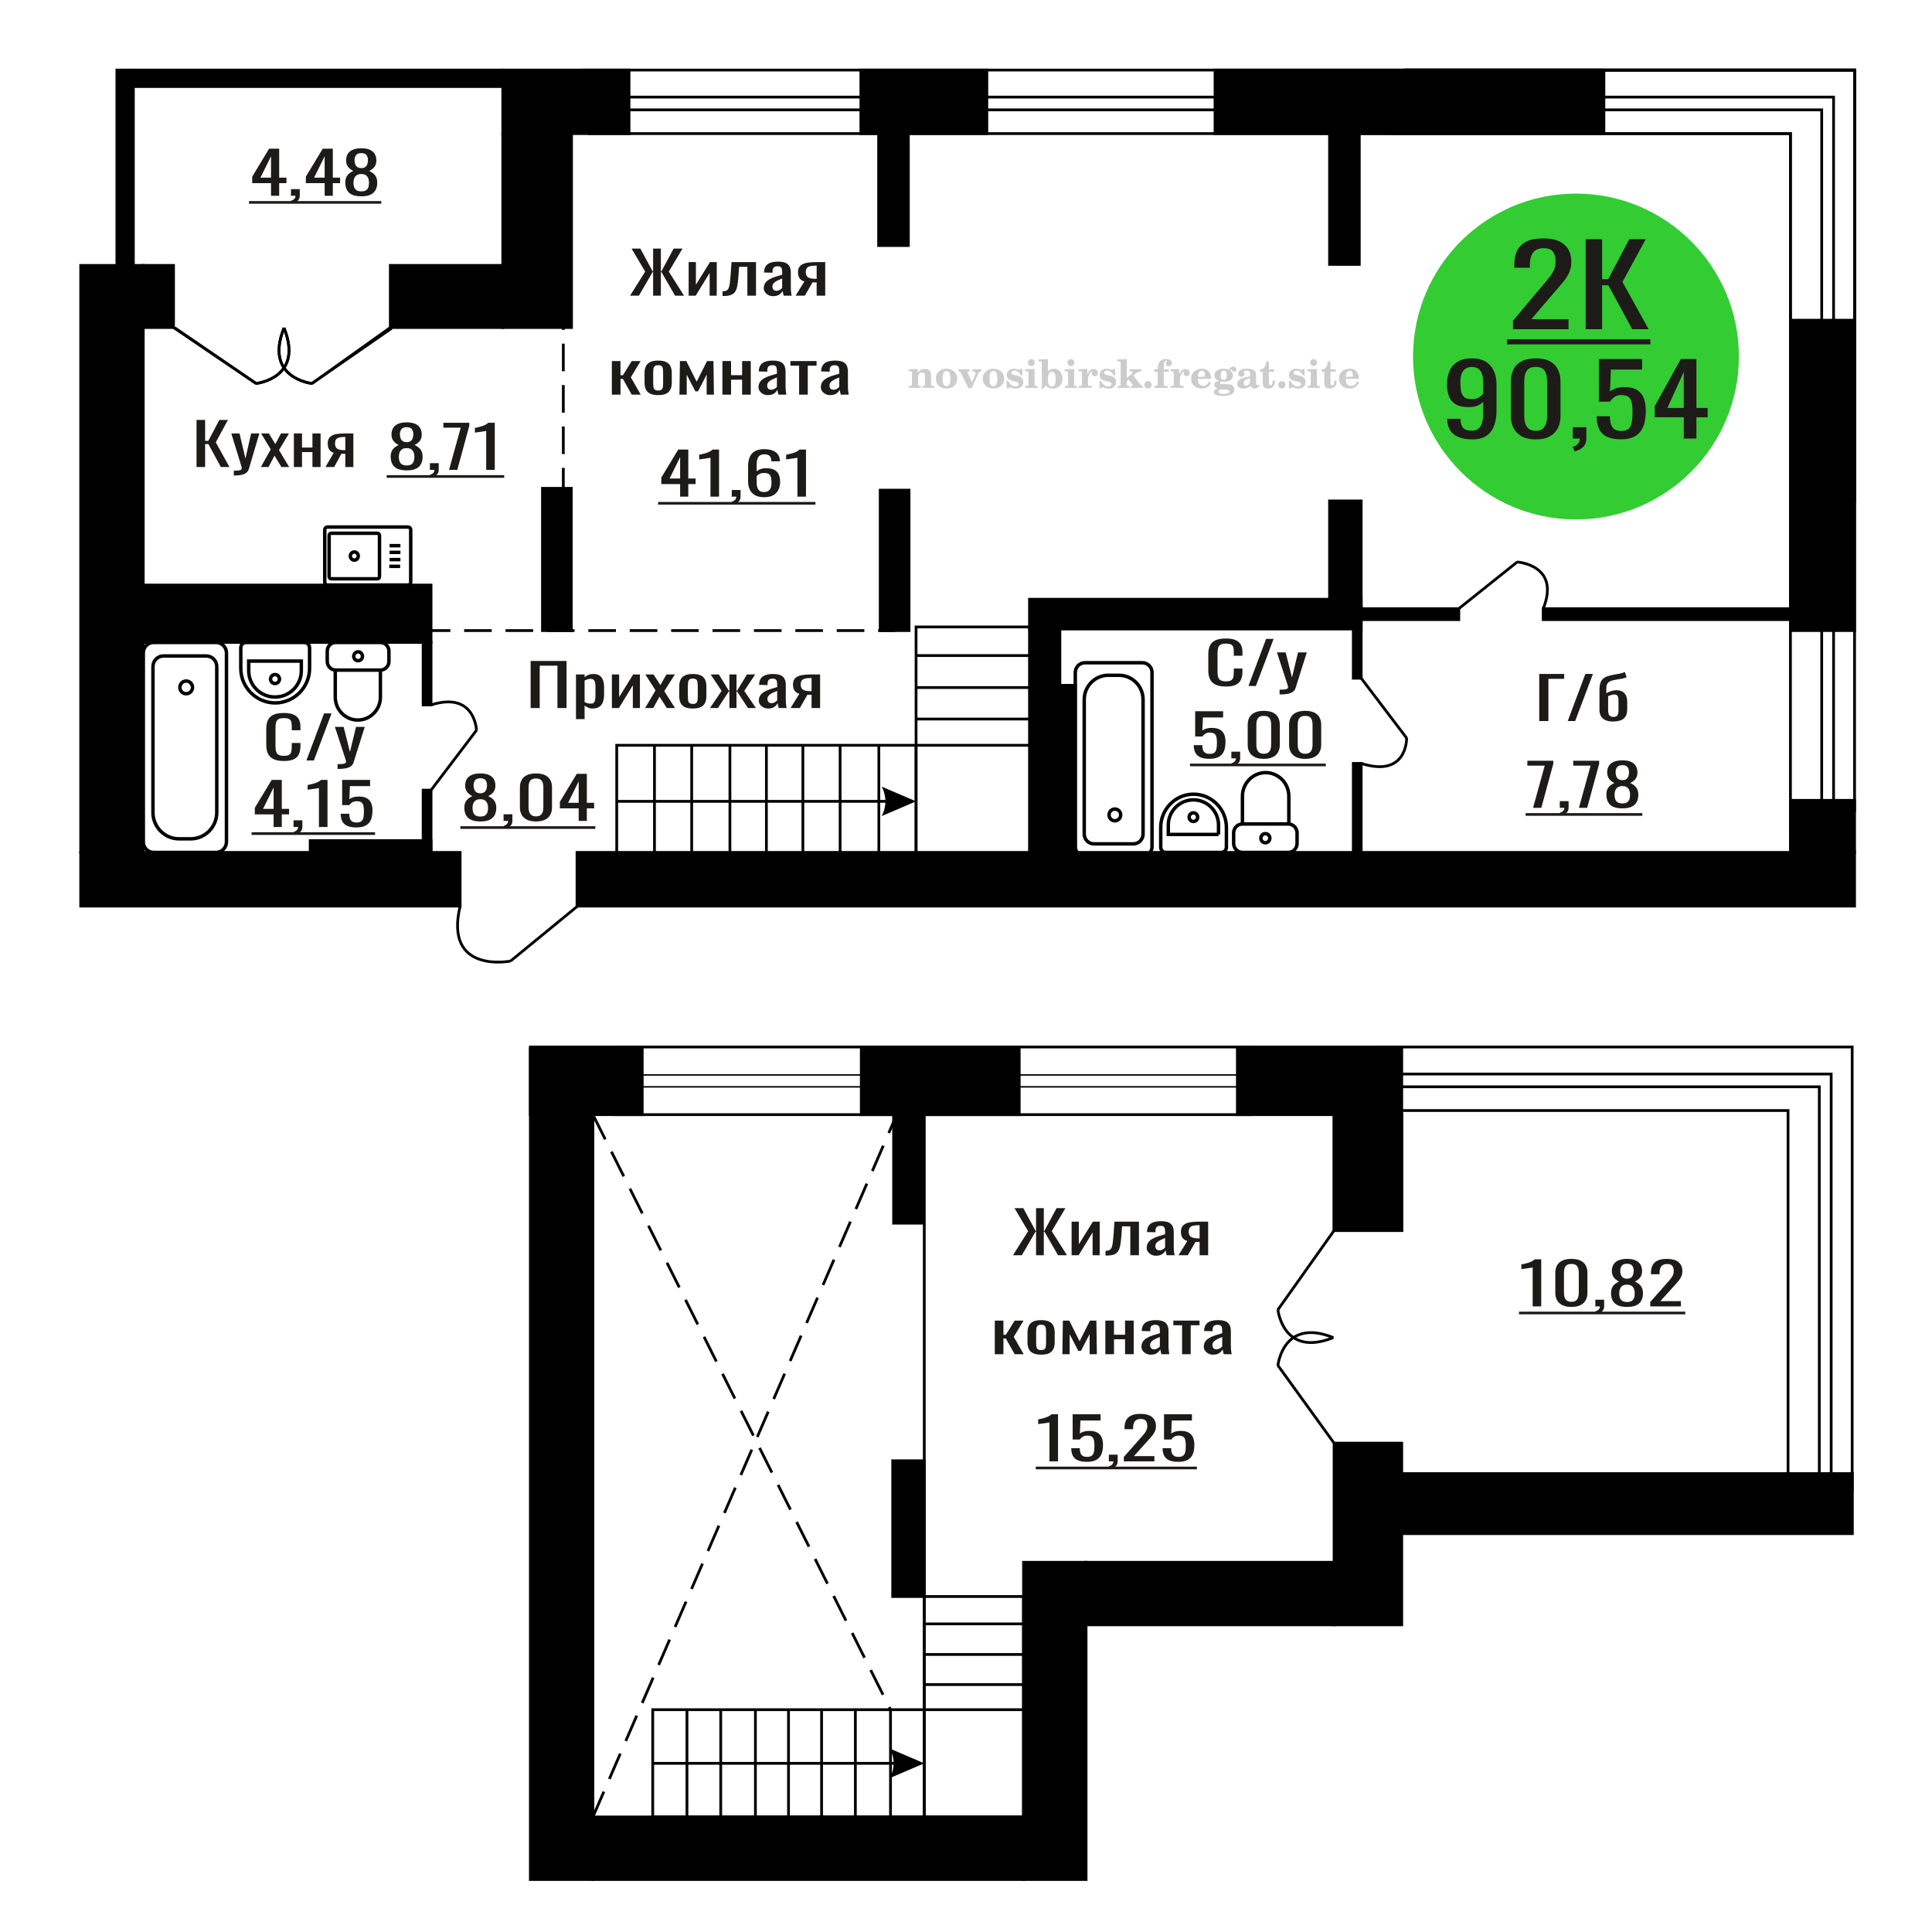 <?xml version="1.0" encoding="UTF-8"?>
<!DOCTYPE svg PUBLIC "-//W3C//DTD SVG 1.1//EN" "http://www.w3.org/Graphics/SVG/1.1/DTD/svg11.dtd">
<!-- Creator: CorelDRAW 2019 -->
<svg xmlns="http://www.w3.org/2000/svg" xml:space="preserve" width="140mm" height="140mm" version="1.1" style="shape-rendering:geometricPrecision; text-rendering:geometricPrecision; image-rendering:optimizeQuality; fill-rule:evenodd; clip-rule:evenodd"
viewBox="0 0 14000 14000"
 xmlns:xlink="http://www.w3.org/1999/xlink">
 <defs>
  <style type="text/css">
   <![CDATA[
    .str0 {stroke:black;stroke-width:25;stroke-miterlimit:22.926}
    .str1 {stroke:black;stroke-width:20;stroke-miterlimit:22.926}
    .str2 {stroke:black;stroke-width:20;stroke-miterlimit:22.926;stroke-dasharray:200 100}
    .fil1 {fill:none}
    .fil3 {fill:black}
    .fil2 {fill:#1C1B17}
    .fil4 {fill:#33CC33}
    .fil6 {fill:black;fill-rule:nonzero}
    .fil0 {fill:#1C1B17;fill-rule:nonzero}
    .fil5 {fill:#CCCCCC;fill-rule:nonzero}
   ]]>
  </style>
 </defs>
 <g id="Слой_x0020_1">
  <polygon class="fil0" points="1424.1,3384.28 1424.1,3043.02 1486.38,3043.02 1486.38,3194.69 1509.54,3194.69 1589.45,3043.02 1651.72,3043.02 1563.54,3205.22 1662.75,3384.28 1600.47,3384.28 1510.09,3217.86 1486.38,3217.86 1486.38,3384.28 "/>
  <path id="1" class="fil0" d="M1694.17 3445.37l0 -34.55c14.33,0 25.72,-0.49 34.17,-1.47 8.45,-0.99 14.51,-2.81 18.19,-5.48 3.67,-2.67 5.52,-6.39 5.52,-11.16 0,-2.53 -1.3,-8.15 -3.86,-16.86 -2.58,-8.7 -5.34,-17.97 -8.27,-27.8l-63.93 -207.29 59.52 0 42.99 182.01 41.34 -182.01 59.52 0 -76.06 257c-3.31,11.8 -9.37,21.14 -18.18,28.02 -8.83,6.88 -20.12,11.87 -33.91,14.96 -13.78,3.09 -30.4,4.63 -49.87,4.63l-7.17 0z"/>
  <polygon id="2" class="fil0" points="1890.37,3384.28 1962.02,3256.2 1892.03,3140.76 1948.25,3140.76 1995.09,3217.86 2036.43,3140.76 2094.3,3140.76 2021.54,3261.68 2095.4,3384.28 2039.19,3384.28 1989.03,3301.7 1946.03,3384.28 "/>
  <polygon id="3" class="fil0" points="2129.57,3384.28 2129.57,3140.76 2188.54,3140.76 2188.54,3243.14 2264.05,3243.14 2264.05,3140.76 2323.02,3140.76 2323.02,3384.28 2264.05,3384.28 2264.05,3276 2188.54,3276 2188.54,3384.28 "/>
  <path id="4" class="fil0" d="M2358.29 3384.28l60.09 -103.22c-10.3,-3.09 -18.66,-7.72 -25.08,-13.9 -6.44,-6.18 -11.12,-13.77 -14.06,-22.75 -2.93,-8.99 -4.41,-19.1 -4.41,-30.34 0,-12.92 2.21,-24.01 6.62,-33.28 4.41,-9.27 11.39,-16.86 20.94,-22.75 9.55,-5.9 22.23,-10.26 38.03,-13.06 15.8,-2.81 35.27,-4.22 58.42,-4.22l61.72 0 0 243.52 -58.41 0 0 -96.06c-5.89,0 -10.84,-0.07 -14.89,-0.21 -4.04,-0.14 -8.45,-0.35 -13.22,-0.63l-52.37 96.9 -63.38 0zm137.24 -122.18c0.73,0 1.93,0 3.59,0 1.64,0 2.65,0 3.03,0l0 -95.64c-0.38,0 -1.39,0 -3.03,0 -1.66,0 -2.67,0 -3.04,0 -17.27,0 -30.95,1.62 -41.06,4.85 -10.1,3.23 -17.18,8.28 -21.22,15.16 -4.04,6.89 -6.06,16.08 -6.06,27.6 0,16.01 4.69,27.95 14.05,35.81 9.37,7.87 27.29,11.94 53.74,12.22z"/>
  <polygon class="fil0" points="3845.1,5130.84 3845.1,4789.58 4105.42,4789.58 4105.42,5130.84 4039.47,5130.84 4039.47,4823.71 3911.05,4823.71 3911.05,5130.84 "/>
  <path id="1" class="fil0" d="M4173.71 5210.89l0 -323.57 62.45 0 0 19.38c7.4,-6.18 16.35,-11.51 26.85,-16.01 10.5,-4.49 22.96,-6.74 37.37,-6.74 17.49,0 31.42,3.3 41.72,9.9 10.31,6.6 18,14.89 23.06,24.86 5.05,9.97 8.36,20.08 9.92,30.33 1.56,10.26 2.34,19.03 2.34,26.34l0 58.98c0,17.13 -2.34,33.35 -7.01,48.66 -4.67,15.31 -13.14,27.67 -25.38,37.08 -12.26,9.41 -29.48,14.11 -51.66,14.11 -12.07,0 -22.77,-2.18 -32.1,-6.53 -9.34,-4.35 -17.71,-9.34 -25.11,-14.96l0 98.17 -62.45 0zm107.39 -112.07c10.91,0 18.68,-2.88 23.35,-8.64 4.67,-5.75 7.59,-13.55 8.75,-23.38 1.18,-9.83 1.76,-20.64 1.76,-32.44l0 -58.98c0,-10.11 -0.77,-19.45 -2.34,-28.02 -1.55,-8.57 -4.86,-15.38 -9.92,-20.43 -5.05,-5.06 -13.03,-7.59 -23.92,-7.59 -8.18,0 -15.96,1.27 -23.36,3.79 -7.38,2.53 -13.81,5.48 -19.26,8.85l0 155.89c5.84,3.09 12.46,5.68 19.86,7.79 7.38,2.11 15.75,3.16 25.08,3.16z"/>
  <polygon id="2" class="fil0" points="4434.02,5130.84 4434.02,4887.32 4486.56,4887.32 4486.56,5051.21 4588.12,4887.32 4637.15,4887.32 4637.15,5130.84 4585.78,5130.84 4585.78,4965.69 4484.8,5130.84 "/>
  <polygon id="3" class="fil0" points="4674.5,5130.84 4750.38,5002.76 4676.26,4887.32 4735.79,4887.32 4785.4,4964.42 4829.18,4887.32 4890.47,4887.32 4813.41,5008.24 4891.63,5130.84 4832.1,5130.84 4778.99,5048.26 4733.45,5130.84 "/>
  <path id="4" class="fil0" d="M5020.63 5134.21c-24.91,0 -44.56,-3.65 -58.95,-10.95 -14.41,-7.31 -24.62,-17.7 -30.65,-31.18 -6.04,-13.48 -9.04,-29.35 -9.04,-47.61l0 -70.78c0,-18.26 3,-34.12 9.04,-47.61 6.03,-13.48 16.24,-23.87 30.65,-31.17 14.39,-7.31 34.04,-10.96 58.95,-10.96 24.89,0 44.45,3.65 58.65,10.96 14.2,7.3 24.33,17.69 30.36,31.17 6.02,13.49 9.04,29.35 9.04,47.61l0 70.78c0,18.26 -3.02,34.13 -9.04,47.61 -6.03,13.48 -16.16,23.87 -30.36,31.18 -14.2,7.3 -33.76,10.95 -58.65,10.95zm0 -33.28c12.06,0 20.53,-2.53 25.39,-7.59 4.86,-5.05 7.77,-11.72 8.76,-20.01 0.97,-8.28 1.45,-16.92 1.45,-25.91l0 -76.26c0,-9.27 -0.48,-17.97 -1.45,-26.12 -0.99,-8.14 -3.9,-14.81 -8.76,-20.01 -4.86,-5.2 -13.33,-7.79 -25.39,-7.79 -12.07,0 -20.63,2.59 -25.69,7.79 -5.06,5.2 -8.08,11.87 -9.05,20.01 -0.97,8.15 -1.45,16.85 -1.45,26.12l0 76.26c0,8.99 0.48,17.63 1.45,25.91 0.97,8.29 3.99,14.96 9.05,20.01 5.06,5.06 13.62,7.59 25.69,7.59z"/>
  <polygon id="5" class="fil0" points="5144.37,5130.84 5229,5006.55 5149.62,4887.32 5209.15,4887.32 5280.94,5004.45 5285.61,5004.45 5285.61,4887.32 5336.98,4887.32 5336.98,5004.45 5341.65,5004.45 5412.86,4887.32 5472.39,4887.32 5393,5006.55 5477.64,5130.84 5419.85,5130.84 5341.65,5011.19 5336.98,5011.19 5336.98,5130.84 5285.61,5130.84 5285.61,5011.19 5280.36,5011.19 5202.14,5130.84 "/>
  <path id="6" class="fil0" d="M5566.37 5134.21c-13.23,0 -24.91,-2.74 -35.02,-8.22 -10.11,-5.47 -18.09,-12.49 -23.94,-21.06 -5.83,-8.57 -8.74,-17.63 -8.74,-27.18 0,-15.16 3.49,-27.94 10.5,-38.33 7,-10.4 16.64,-19.17 28.88,-26.34 12.27,-7.16 26.47,-13.41 42.62,-18.74 16.15,-5.34 33.17,-10.54 51.06,-15.59l0 -17.28c0,-9.83 -0.77,-17.97 -2.32,-24.43 -1.57,-6.46 -4.77,-11.31 -9.63,-14.54 -4.86,-3.23 -12.16,-4.84 -21.89,-4.84 -8.56,0 -15.48,1.4 -20.73,4.21 -5.25,2.81 -9.04,6.81 -11.37,12.01 -2.34,5.19 -3.5,11.3 -3.5,18.32l0 12.22 -61.88 -1.68c0.78,-26.97 9.34,-46.84 25.69,-59.62 16.33,-12.78 41.63,-19.17 75.88,-19.17 33.45,0 57.2,6.6 71.21,19.8 14,13.2 21,32.3 21,57.3l0 111.23c0,7.58 0.29,14.88 0.88,21.91 0.59,7.02 1.36,13.55 2.33,19.59 0.97,6.04 1.86,11.72 2.63,17.06l-57.2 0c-1.16,-4.49 -2.63,-10.18 -4.38,-17.06 -1.76,-6.88 -3.02,-13.13 -3.79,-18.75 -3.9,9.55 -11.39,18.47 -22.47,26.75 -11.1,8.29 -26.37,12.43 -45.82,12.43zm24.51 -38.76c6.23,0 12.07,-1.26 17.51,-3.79 5.45,-2.53 10.31,-5.41 14.59,-8.64 4.28,-3.23 7.2,-5.83 8.75,-7.79l0 -69.1c-9.72,3.93 -18.86,7.87 -27.43,11.8 -8.56,3.93 -16.04,8.07 -22.47,12.43 -6.41,4.35 -11.47,9.27 -15.17,14.74 -3.7,5.48 -5.54,11.73 -5.54,18.75 0,9.83 2.52,17.56 7.58,23.17 5.06,5.62 12.45,8.43 22.18,8.43z"/>
  <path id="7" class="fil0" d="M5728.63 5130.84l63.63 -103.22c-10.9,-3.09 -19.76,-7.72 -26.56,-13.9 -6.81,-6.18 -11.77,-13.77 -14.89,-22.75 -3.1,-8.99 -4.67,-19.1 -4.67,-30.34 0,-12.92 2.34,-24.01 7.01,-33.28 4.67,-9.27 12.07,-16.86 22.18,-22.75 10.11,-5.9 23.54,-10.26 40.27,-13.06 16.74,-2.81 37.35,-4.22 61.87,-4.22l65.37 0 0 243.52 -61.86 0 0 -96.06c-6.23,0 -11.48,-0.07 -15.77,-0.21 -4.28,-0.14 -8.95,-0.35 -14,-0.63l-55.46 96.9 -67.12 0zm145.34 -122.18c0.78,0 2.04,0 3.8,0 1.74,0 2.81,0 3.21,0l0 -95.64c-0.4,0 -1.47,0 -3.21,0 -1.76,0 -2.83,0 -3.22,0 -18.29,0 -32.78,1.62 -43.49,4.85 -10.69,3.23 -18.19,8.28 -22.47,15.16 -4.28,6.89 -6.41,16.08 -6.41,27.6 0,16.01 4.96,27.95 14.88,35.81 9.92,7.87 28.9,11.94 56.91,12.22z"/>
  <path class="fil1 str0" d="M2756.44 4655.34l-323.15 0c-34.05,0 -61.91,28.27 -61.91,62.82l0 74.69c0,34.55 27.86,62.82 61.91,62.82l323.15 0c34.05,0 61.9,-28.27 61.9,-62.82l0 -74.69c0,-34.55 -27.85,-62.82 -61.9,-62.82zm0 200.33l-327.01 0 0 196.12c0,91.26 73.57,165.92 163.5,165.92l0 0c89.93,0 163.51,-74.66 163.51,-165.92l0 -196.12zm-161.57 -132.32c-17.5,0 -31.69,14.4 -31.69,32.15 0,17.76 14.19,32.16 31.69,32.16 17.5,0 31.68,-14.4 31.68,-32.16 0,-17.75 -14.18,-32.15 -31.68,-32.15z"/>
  <path class="fil1 str0" d="M2372.26 4239.56l584.85 0c10.49,0 19.07,-8.83 19.07,-19.63l0 -381.26c0,-10.79 -8.58,-19.62 -19.07,-19.62l-584.85 0c-10.5,0 -19.08,8.83 -19.08,19.62l0 381.26c0,10.8 8.58,19.63 19.08,19.63zm27.81 -45.29l334.9 0c8.23,0 14.97,-6.92 14.97,-15.39l0 -299.15c0,-8.47 -6.74,-15.39 -14.97,-15.39l-334.9 0c-8.24,0 -14.97,6.92 -14.97,15.39l0 299.15c0,8.47 6.73,15.39 14.97,15.39zm167.45 -135.37c15.89,0 28.77,-13.25 28.77,-29.6 0,-16.34 -12.88,-29.59 -28.77,-29.59 -15.89,0 -28.77,13.25 -28.77,29.59 0,16.35 12.88,29.6 28.77,29.6zm253.54 44.8l78.43 0m-76.25 -48.69l78.43 0m-78.43 -52.17l78.43 0m-78.43 -48.69l78.43 0"/>
  <path class="fil0" d="M3480.89 5952.66c-28.24,0 -50.87,-4.07 -67.89,-12.22 -17,-8.14 -29.28,-19.73 -36.83,-34.75 -7.55,-15.03 -11.31,-32.66 -11.31,-52.88 0,-11.51 1.35,-21.63 4.05,-30.33 2.72,-8.71 6.68,-16.36 11.9,-22.96 5.22,-6.6 11.41,-12.36 18.56,-17.28 7.16,-4.91 15,-9.34 23.51,-13.27 -15.48,-7.58 -28.05,-17.48 -37.72,-29.7 -9.67,-12.22 -14.5,-27.74 -14.5,-46.56 0,-17.97 3.87,-33.56 11.6,-46.76 7.73,-13.2 19.82,-23.38 36.27,-30.55 16.42,-7.16 37.21,-10.74 62.36,-10.74 25.13,0 45.73,3.58 61.78,10.74 16.05,7.17 27.94,17.35 35.68,30.55 7.74,13.2 11.6,28.79 11.6,46.76 0,19.1 -4.74,34.69 -14.22,46.77 -9.47,12.08 -22.14,21.91 -37.99,29.49 8.51,3.93 16.33,8.36 23.5,13.27 7.16,4.92 13.34,10.68 18.56,17.28 5.22,6.6 9.28,14.25 12.18,22.96 2.89,8.7 4.35,18.82 4.35,30.33 0,20.22 -3.77,37.85 -11.31,52.88 -7.54,15.02 -19.72,26.61 -36.55,34.75 -16.83,8.15 -39.35,12.22 -67.58,12.22zm0 -35.81c15.08,0 26.68,-2.81 34.81,-8.43 8.11,-5.61 13.63,-13.2 16.52,-22.75 2.91,-9.55 4.35,-20.22 4.35,-32.02 0,-10.67 -1.64,-20.71 -4.93,-30.12 -3.29,-9.41 -8.99,-17.13 -17.11,-23.17 -8.11,-6.04 -19.33,-9.06 -33.64,-9.06 -14.31,0 -25.63,2.95 -33.94,8.85 -8.32,5.9 -14.21,13.55 -17.7,22.96 -3.48,9.41 -5.22,19.59 -5.22,30.54 0,11.8 1.55,22.47 4.64,32.02 3.1,9.55 8.8,17.14 17.12,22.75 8.32,5.62 20.01,8.43 35.1,8.43zm0 -168.52c13.15,-0.28 23.1,-3.23 29.87,-8.85 6.77,-5.62 11.51,-12.85 14.22,-21.7 2.7,-8.85 4.06,-18.04 4.06,-27.59 0,-14.05 -3.48,-25.99 -10.45,-35.82 -6.95,-9.83 -19.53,-14.74 -37.7,-14.74 -18.18,0 -30.94,4.91 -38.3,14.74 -7.35,9.83 -11.01,21.77 -11.01,35.82 0,9.55 1.35,18.74 4.06,27.59 2.7,8.85 7.63,16.08 14.79,21.7 7.15,5.62 17.31,8.57 30.46,8.85z"/>
  <path id="1" class="fil0" d="M3658.39 6004.06l-9.85 -19.38c10.45,-2.53 18.65,-6.95 24.66,-13.27 5.99,-6.32 8.99,-13.83 8.99,-22.54l-33.08 0 0 -48.45 63.83 0 0 47.61c0,14.88 -4.45,26.75 -13.35,35.6 -8.89,8.85 -22.62,15.66 -41.2,20.43z"/>
  <path id="2" class="fil0" d="M3884.07 5952.66c-26.69,0 -48.64,-4.35 -65.85,-13.06 -17.21,-8.71 -29.98,-20.64 -38.29,-35.81 -8.31,-15.17 -12.46,-32.44 -12.46,-51.82l0 -147.04c0,-19.94 4.06,-37.42 12.17,-52.45 8.12,-15.03 20.79,-26.75 38,-35.18 17.21,-8.43 39.36,-12.64 66.43,-12.64 27.07,0 49.11,4.21 66.13,12.64 17.02,8.43 29.6,20.15 37.71,35.18 8.12,15.03 12.18,32.51 12.18,52.45l0 147.04c0,19.66 -4.16,37.07 -12.47,52.24 -8.32,15.17 -20.97,27.04 -37.99,35.6 -17.02,8.57 -38.88,12.85 -65.56,12.85zm0 -37.07c14.69,0 25.82,-3.09 33.35,-9.27 7.54,-6.18 12.76,-14.12 15.67,-23.81 2.9,-9.69 4.35,-19.73 4.35,-30.12l0 -147.88c0,-10.95 -1.35,-21.28 -4.06,-30.97 -2.72,-9.69 -7.84,-17.48 -15.37,-23.38 -7.55,-5.9 -18.86,-8.85 -33.94,-8.85 -15.08,0 -26.5,2.95 -34.23,8.85 -7.74,5.9 -12.96,13.69 -15.66,23.38 -2.71,9.69 -4.06,20.02 -4.06,30.97l0 147.88c0,10.39 1.44,20.43 4.35,30.12 2.89,9.69 8.32,17.63 16.23,23.81 7.93,6.18 19.06,9.27 33.37,9.27z"/>
  <path id="3" class="fil0" d="M4193.28 5948.87l0 -91.42 -136.33 0 0 -47.19 122.41 -202.65 73.09 0 0 209.81 52.79 0 0 40.03 -52.79 0 0 91.42 -59.17 0zm-76.57 -131.45l76.57 0 0 -155.04 -76.57 155.04z"/>
  <polygon id="4" class="fil2" points="3335.85,5987.17 4313.95,5987.17 4313.95,6006.32 3335.85,6006.32 "/>
  <path class="fil1 str0" d="M1495.25 4753.59l-311.3 0c-41.53,0 -75.51,34.3 -75.51,76.22l0 1058.09c0,104.82 84.95,190.57 188.78,190.57l84.76 0c103.83,0 188.78,-85.75 188.78,-190.57l0 -1058.09c0,-41.92 -33.98,-76.22 -75.51,-76.22zm70.31 -98.25l-451.92 0c-41.53,0 -75.51,34.3 -75.51,76.22l0 1369.14c0,41.93 33.98,76.22 75.51,76.22l451.92 0c41.53,0 75.51,-34.29 75.51,-76.22l0 -1369.14c0,-41.92 -33.98,-76.22 -75.51,-76.22zm-216.33 279.52c-25.27,0 -45.75,20.68 -45.75,46.19 0,25.5 20.48,46.18 45.75,46.18 25.26,0 45.75,-20.68 45.75,-46.18 0,-25.51 -20.49,-46.19 -45.75,-46.19z"/>
  <path class="fil1 str0" d="M2204.51 4655.34l-420.9 0c-21.31,0 -38.74,17.48 -38.74,38.85l0 149.5c0,137.45 112.13,249.9 249.18,249.9l0.01 0c137.06,0 249.19,-112.45 249.19,-249.9l0 -149.5c0,-21.37 -17.43,-38.85 -38.74,-38.85zm-21.08 135.2l-381.17 0 0 70.42c0,104.35 85.14,189.74 189.19,189.74l2.79 0c104.05,0 189.19,-85.39 189.19,-189.74l0 -70.42zm-190.59 97.57c-17.9,0 -32.42,14.55 -32.42,32.51 0,17.96 14.52,32.52 32.42,32.52 17.91,0 32.43,-14.56 32.43,-32.52 0,-17.96 -14.52,-32.51 -32.43,-32.51z"/>
  <path class="fil0" d="M2947.06 3408.62c-28.25,0 -50.87,-4.07 -67.89,-12.22 -17,-8.14 -29.29,-19.73 -36.83,-34.75 -7.55,-15.03 -11.31,-32.66 -11.31,-52.88 0,-11.51 1.35,-21.63 4.05,-30.33 2.71,-8.71 6.68,-16.36 11.9,-22.96 5.22,-6.6 11.41,-12.36 18.56,-17.28 7.16,-4.91 14.99,-9.34 23.5,-13.27 -15.47,-7.58 -28.04,-17.48 -37.71,-29.7 -9.67,-12.22 -14.5,-27.74 -14.5,-46.56 0,-17.97 3.87,-33.56 11.59,-46.76 7.74,-13.2 19.83,-23.38 36.27,-30.55 16.43,-7.16 37.22,-10.74 62.37,-10.74 25.13,0 45.73,3.58 61.78,10.74 16.04,7.17 27.94,17.35 35.68,30.55 7.74,13.2 11.59,28.79 11.59,46.76 0,19.1 -4.73,34.69 -14.21,46.77 -9.47,12.08 -22.14,21.91 -37.99,29.49 8.51,3.93 16.33,8.36 23.49,13.27 7.16,4.92 13.35,10.68 18.56,17.28 5.22,6.6 9.29,14.25 12.19,22.96 2.89,8.7 4.35,18.82 4.35,30.33 0,20.22 -3.77,37.85 -11.32,52.88 -7.53,15.02 -19.71,26.61 -36.54,34.75 -16.83,8.15 -39.36,12.22 -67.58,12.22zm0 -35.81c15.07,0 26.68,-2.81 34.81,-8.43 8.11,-5.61 13.63,-13.2 16.52,-22.75 2.91,-9.55 4.35,-20.22 4.35,-32.02 0,-10.67 -1.64,-20.71 -4.93,-30.12 -3.29,-9.41 -8.99,-17.13 -17.11,-23.17 -8.11,-6.04 -19.34,-9.06 -33.64,-9.06 -14.31,0 -25.63,2.95 -33.95,8.85 -8.31,5.9 -14.21,13.55 -17.69,22.96 -3.48,9.41 -5.22,19.59 -5.22,30.54 0,11.8 1.54,22.47 4.64,32.02 3.1,9.55 8.8,17.14 17.12,22.75 8.31,5.62 20,8.43 35.1,8.43zm0 -168.52c13.15,-0.28 23.1,-3.23 29.86,-8.85 6.78,-5.62 11.51,-12.85 14.23,-21.7 2.7,-8.85 4.06,-18.04 4.06,-27.59 0,-14.05 -3.48,-25.99 -10.45,-35.82 -6.96,-9.83 -19.53,-14.74 -37.7,-14.74 -18.18,0 -30.94,4.91 -38.3,14.74 -7.35,9.83 -11.01,21.77 -11.01,35.82 0,9.55 1.35,18.74 4.06,27.59 2.7,8.85 7.63,16.08 14.79,21.7 7.14,5.62 17.31,8.57 30.46,8.85z"/>
  <path id="1" class="fil0" d="M3124.56 3460.02l-9.86 -19.38c10.45,-2.53 18.66,-6.95 24.67,-13.27 5.98,-6.32 8.99,-13.83 8.99,-22.54l-33.08 0 0 -48.45 63.82 0 0 47.61c0,14.88 -4.44,26.75 -13.34,35.6 -8.89,8.85 -22.62,15.66 -41.2,20.43z"/>
  <polygon id="2" class="fil0" points="3253.93,3404.83 3338.63,3098.96 3212.74,3098.96 3212.74,3063.57 3400.7,3063.57 3400.7,3085.48 3313.69,3404.83 "/>
  <path id="3" class="fil0" d="M3523.12 3404.83l0 -282.28c-0.39,0.28 -4.74,1.13 -13.06,2.53 -8.3,1.4 -17.69,2.81 -28.13,4.21 -10.44,1.41 -19.72,2.67 -27.84,3.8 -8.13,1.12 -12.38,1.68 -12.77,1.68l0 -34.13c6.57,-1.12 14.21,-2.66 22.92,-4.63 8.7,-1.97 17.59,-4.35 26.68,-7.16 9.09,-2.81 17.79,-6.32 26.11,-10.54 8.32,-4.21 15.37,-9.12 21.18,-14.74l46.98 0 0 341.26 -62.07 0z"/>
  <polygon id="4" class="fil2" points="2802.02,3443.13 3653.65,3443.13 3653.65,3462.28 2802.02,3462.28 "/>
  <polygon class="fil3 str1" points="584.87,6565.85 584.87,6176.92 3334.29,6176.92 3334.29,6565.85 "/>
  <path class="fil1 str1" d="M3699.56 6964.25c0,0 -483.96,96.79 -365.27,-398.4"/>
  <line class="fil1 str1" x1="4185.54" y1="6565.85" x2="3699.56" y2= "6964.25" />
  <path class="fil0" d="M4928.51 3599.12l0 -91.42 -136.33 0 0 -47.19 122.41 -202.65 73.09 0 0 209.81 52.8 0 0 40.03 -52.8 0 0 91.42 -59.17 0zm-76.57 -131.45l76.57 0 0 -155.04 -76.57 155.04z"/>
  <path id="1" class="fil0" d="M5148.38 3599.12l0 -282.28c-0.39,0.28 -4.74,1.13 -13.06,2.53 -8.3,1.4 -17.69,2.81 -28.13,4.21 -10.44,1.41 -19.72,2.67 -27.84,3.8 -8.13,1.12 -12.38,1.68 -12.77,1.68l0 -34.13c6.57,-1.12 14.21,-2.66 22.92,-4.63 8.7,-1.97 17.59,-4.35 26.68,-7.16 9.09,-2.81 17.79,-6.32 26.11,-10.54 8.32,-4.21 15.37,-9.12 21.18,-14.74l46.98 0 0 341.26 -62.07 0z"/>
  <path id="2" class="fil0" d="M5311.98 3654.31l-9.86 -19.38c10.45,-2.53 18.65,-6.95 24.66,-13.27 5.99,-6.32 8.99,-13.83 8.99,-22.54l-33.08 0 0 -48.45 63.83 0 0 47.61c0,14.88 -4.45,26.75 -13.35,35.6 -8.89,8.85 -22.62,15.66 -41.19,20.43z"/>
  <path id="3" class="fil0" d="M5536.49 3602.91c-27.07,0 -49.12,-4.98 -66.13,-14.95 -17.02,-9.98 -29.5,-23.46 -37.43,-40.45 -7.93,-16.99 -11.88,-35.88 -11.88,-56.67l0 -115.01c0,-22.19 3.47,-42.42 10.43,-60.67 6.97,-18.26 18.85,-32.87 35.68,-43.82 16.83,-10.95 39.93,-16.43 69.33,-16.43 24.36,0 44.96,3.23 61.79,9.69 16.81,6.46 29.77,15.87 38.85,28.23 9.09,12.36 13.84,27.38 14.23,45.08 0,0.56 0.1,1.33 0.29,2.31 0.19,0.99 0.29,1.9 0.29,2.74l-62.66 0c0,-16.57 -3.67,-29.21 -11.02,-37.91 -7.36,-8.71 -21.28,-13.06 -41.77,-13.06 -11.22,0 -20.89,2.59 -29.01,7.79 -8.13,5.2 -14.21,13.13 -18.27,23.8 -4.07,10.68 -6.09,24.44 -6.09,41.29l0 51.82c6.18,-7.02 14.98,-12.71 26.4,-17.06 11.4,-4.35 25.42,-6.53 42.05,-6.53 25.91,0 46.22,4.07 60.92,12.22 14.69,8.14 25.14,19.59 31.32,34.33 6.19,14.75 9.28,32.09 9.28,52.04 0,20.5 -3.87,39.18 -11.6,56.03 -7.73,16.85 -20.11,30.26 -37.13,40.24 -17.02,9.97 -39.64,14.95 -67.87,14.95zm0 -37.49c13.92,0 24.75,-2.88 32.48,-8.64 7.74,-5.76 13.25,-13.41 16.54,-22.96 3.28,-9.55 4.93,-19.95 4.93,-31.18 0,-13.48 -0.87,-25.98 -2.61,-37.5 -1.74,-11.51 -6.28,-20.71 -13.64,-27.59 -7.34,-6.88 -19.91,-10.32 -37.7,-10.32 -8.51,0 -16.25,1.12 -23.21,3.37 -6.96,2.24 -12.95,5.12 -17.99,8.63 -5.02,3.51 -9.09,7.24 -12.17,11.17l0 50.98c0,11.51 1.64,22.19 4.93,32.02 3.28,9.83 8.8,17.62 16.52,23.38 7.74,5.76 18.39,8.64 31.92,8.64z"/>
  <path id="4" class="fil0" d="M5778.4 3599.12l0 -282.28c-0.39,0.28 -4.74,1.13 -13.05,2.53 -8.31,1.4 -17.7,2.81 -28.14,4.21 -10.43,1.41 -19.71,2.67 -27.84,3.8 -8.12,1.12 -12.38,1.68 -12.76,1.68l0 -34.13c6.56,-1.12 14.21,-2.66 22.91,-4.63 8.7,-1.97 17.6,-4.35 26.69,-7.16 9.08,-2.81 17.79,-6.32 26.1,-10.54 8.32,-4.21 15.37,-9.12 21.18,-14.74l46.98 0 0 341.26 -62.07 0z"/>
  <polygon id="5" class="fil2" points="4768.98,3637.42 5908.94,3637.42 5908.94,3656.57 4768.98,3656.57 "/>
  <polygon class="fil0" points="4565.39,2142.72 4675.4,1968.3 4576.5,1801.46 4640.29,1801.46 4729.24,1966.19 4732.75,1966.19 4732.75,1801.46 4788.93,1801.46 4788.93,1966.19 4793.02,1966.19 4881.38,1801.46 4945.76,1801.46 4846.27,1968.3 4956.88,2142.72 4891.93,2142.72 4793.62,1972.09 4788.93,1972.09 4788.93,2142.72 4732.75,2142.72 4732.75,1972.09 4728.65,1972.09 4629.76,2142.72 "/>
  <polygon id="1" class="fil0" points="4990.24,2142.72 4990.24,1899.2 5042.91,1899.2 5042.91,2063.09 5144.74,1899.2 5193.89,1899.2 5193.89,2142.72 5142.39,2142.72 5142.39,1977.57 5041.15,2142.72 "/>
  <path id="2" class="fil0" d="M5236.02 2144.83l0 -34.13c11.71,0 20.97,-1.68 27.79,-5.06 6.84,-3.37 12.1,-9.05 15.81,-17.06 3.71,-8 6.53,-18.82 8.49,-32.44 1.94,-13.62 3.7,-30.68 5.26,-51.19l7.61 -105.75 177.3 0 0 243.52 -62.61 0 0 -209.39 -59.69 0 -5.26 71.62c-1.96,27.81 -4.78,50.84 -8.49,69.1 -3.7,18.25 -9.45,32.51 -17.26,42.76 -7.81,10.25 -18.24,17.48 -31.31,21.7 -13.07,4.21 -29.94,6.32 -50.61,6.32l-7.03 0z"/>
  <path id="3" class="fil0" d="M5602.36 2146.09c-13.26,0 -24.97,-2.74 -35.11,-8.22 -10.14,-5.47 -18.14,-12.49 -24,-21.06 -5.85,-8.57 -8.77,-17.63 -8.77,-27.18 0,-15.16 3.5,-27.94 10.53,-38.33 7.02,-10.4 16.68,-19.17 28.96,-26.34 12.29,-7.16 26.53,-13.41 42.73,-18.74 16.19,-5.34 33.25,-10.54 51.19,-15.59l0 -17.28c0,-9.83 -0.77,-17.97 -2.33,-24.43 -1.57,-6.46 -4.78,-11.31 -9.65,-14.54 -4.88,-3.23 -12.2,-4.84 -21.95,-4.84 -8.58,0 -15.51,1.4 -20.78,4.21 -5.26,2.81 -9.07,6.81 -11.4,12.01 -2.35,5.19 -3.52,11.3 -3.52,18.32l0 12.22 -62.03 -1.68c0.78,-26.97 9.36,-46.84 25.75,-59.62 16.38,-12.78 41.74,-19.17 76.08,-19.17 33.54,0 57.35,6.6 71.39,19.8 14.04,13.2 21.06,32.3 21.06,57.3l0 111.23c0,7.58 0.29,14.88 0.89,21.91 0.58,7.02 1.36,13.55 2.33,19.59 0.97,6.04 1.86,11.72 2.64,17.06l-57.35 0c-1.17,-4.49 -2.64,-10.18 -4.39,-17.06 -1.76,-6.88 -3.03,-13.13 -3.81,-18.75 -3.9,9.55 -11.41,18.47 -22.52,26.75 -11.13,8.29 -26.44,12.43 -45.94,12.43zm24.57 -38.76c6.25,0 12.1,-1.26 17.56,-3.79 5.46,-2.53 10.33,-5.41 14.63,-8.64 4.29,-3.23 7.22,-5.83 8.77,-7.79l0 -69.1c-9.75,3.93 -18.91,7.87 -27.5,11.8 -8.58,3.93 -16.08,8.07 -22.53,12.43 -6.43,4.35 -11.5,9.27 -15.21,14.74 -3.7,5.48 -5.55,11.73 -5.55,18.75 0,9.83 2.53,17.56 7.6,23.17 5.07,5.62 12.48,8.43 22.23,8.43z"/>
  <path id="4" class="fil0" d="M5765.04 2142.72l63.79 -103.22c-10.93,-3.09 -19.8,-7.72 -26.62,-13.9 -6.84,-6.18 -11.81,-13.77 -14.93,-22.75 -3.11,-8.99 -4.68,-19.1 -4.68,-30.34 0,-12.92 2.34,-24.01 7.02,-33.28 4.68,-9.27 12.1,-16.86 22.24,-22.75 10.14,-5.9 23.6,-10.26 40.38,-13.06 16.78,-2.81 37.45,-4.22 62.03,-4.22l65.53 0 0 243.52 -62.01 0 0 -96.06c-6.26,0 -11.52,-0.07 -15.81,-0.21 -4.29,-0.14 -8.97,-0.35 -14.04,-0.63l-55.6 96.9 -67.3 0zm145.72 -122.18c0.77,0 2.04,0 3.8,0 1.75,0 2.82,0 3.23,0l0 -95.64c-0.41,0 -1.48,0 -3.23,0 -1.76,0 -2.83,0 -3.22,0 -18.33,0 -32.86,1.62 -43.6,4.85 -10.72,3.23 -18.24,8.28 -22.53,15.16 -4.29,6.89 -6.43,16.08 -6.43,27.6 0,16.01 4.97,27.95 14.92,35.81 9.94,7.87 28.97,11.94 57.06,12.22z"/>
  <polygon id="5" class="fil0" points="4433.73,2859.79 4433.73,2616.27 4496.35,2616.27 4496.35,2719.07 4513.9,2719.07 4577.68,2616.27 4642.06,2616.27 4571.25,2734.24 4643.23,2859.79 4577.68,2859.79 4513.9,2746.04 4496.35,2746.04 4496.35,2859.79 "/>
  <path id="6" class="fil0" d="M4769.63 2863.16c-24.98,0 -44.67,-3.65 -59.1,-10.95 -14.45,-7.31 -24.69,-17.7 -30.73,-31.18 -6.05,-13.48 -9.07,-29.35 -9.07,-47.61l0 -70.78c0,-18.26 3.02,-34.12 9.07,-47.61 6.04,-13.48 16.28,-23.87 30.73,-31.17 14.43,-7.31 34.12,-10.96 59.1,-10.96 24.96,0 44.57,3.65 58.81,10.96 14.23,7.3 24.39,17.69 30.43,31.17 6.04,13.49 9.07,29.35 9.07,47.61l0 70.78c0,18.26 -3.03,34.13 -9.07,47.61 -6.04,13.48 -16.2,23.87 -30.43,31.18 -14.24,7.3 -33.85,10.95 -58.81,10.95zm0 -33.28c12.1,0 20.58,-2.53 25.46,-7.59 4.87,-5.05 7.79,-11.72 8.78,-20.01 0.97,-8.28 1.45,-16.92 1.45,-25.91l0 -76.26c0,-9.27 -0.48,-17.97 -1.45,-26.12 -0.99,-8.14 -3.91,-14.81 -8.78,-20.01 -4.88,-5.2 -13.36,-7.79 -25.46,-7.79 -12.1,0 -20.68,2.59 -25.75,7.79 -5.07,5.2 -8.1,11.87 -9.07,20.01 -0.98,8.15 -1.46,16.85 -1.46,26.12l0 76.26c0,8.99 0.48,17.63 1.46,25.91 0.97,8.29 4,14.96 9.07,20.01 5.07,5.06 13.65,7.59 25.75,7.59z"/>
  <polygon id="7" class="fil0" points="4923.54,2859.79 4927.04,2616.27 4973.28,2616.27 5048.19,2765.84 5123.66,2616.27 5169.9,2616.27 5173.42,2859.79 5120.75,2859.79 5120.75,2714.44 5058.13,2835.78 5038.81,2835.78 4976.2,2715.28 4976.2,2859.79 "/>
  <polygon id="8" class="fil0" points="5234.85,2859.79 5234.85,2616.27 5297.47,2616.27 5297.47,2718.65 5377.64,2718.65 5377.64,2616.27 5440.25,2616.27 5440.25,2859.79 5377.64,2859.79 5377.64,2751.51 5297.47,2751.51 5297.47,2859.79 "/>
  <path id="9" class="fil0" d="M5564.32 2863.16c-13.27,0 -24.98,-2.74 -35.12,-8.22 -10.14,-5.47 -18.14,-12.49 -24,-21.06 -5.84,-8.57 -8.76,-17.63 -8.76,-27.18 0,-15.16 3.5,-27.94 10.53,-38.33 7.01,-10.4 16.68,-19.17 28.96,-26.34 12.29,-7.16 26.53,-13.41 42.72,-18.74 16.2,-5.34 33.25,-10.54 51.2,-15.59l0 -17.28c0,-9.83 -0.78,-17.97 -2.33,-24.43 -1.57,-6.46 -4.78,-11.31 -9.66,-14.54 -4.87,-3.23 -12.19,-4.84 -21.94,-4.84 -8.59,0 -15.52,1.4 -20.78,4.21 -5.27,2.81 -9.07,6.81 -11.41,12.01 -2.34,5.19 -3.51,11.3 -3.51,18.32l0 12.22 -62.03 -1.68c0.78,-26.97 9.36,-46.84 25.75,-59.62 16.38,-12.78 41.74,-19.17 76.07,-19.17 33.55,0 57.36,6.6 71.4,19.8 14.04,13.2 21.06,32.3 21.06,57.3l0 111.23c0,7.58 0.29,14.88 0.88,21.91 0.59,7.02 1.37,13.55 2.34,19.59 0.97,6.04 1.86,11.72 2.64,17.06l-57.35 0c-1.17,-4.49 -2.64,-10.18 -4.39,-17.06 -1.77,-6.88 -3.03,-13.13 -3.81,-18.75 -3.9,9.55 -11.42,18.47 -22.53,26.75 -11.12,8.29 -26.43,12.43 -45.93,12.43zm24.57 -38.76c6.25,0 12.1,-1.26 17.56,-3.79 5.45,-2.53 10.33,-5.41 14.62,-8.64 4.29,-3.23 7.22,-5.83 8.78,-7.79l0 -69.1c-9.75,3.93 -18.92,7.87 -27.5,11.8 -8.59,3.93 -16.09,8.07 -22.53,12.43 -6.43,4.35 -11.5,9.27 -15.21,14.74 -3.71,5.48 -5.56,11.73 -5.56,18.75 0,9.83 2.53,17.56 7.6,23.17 5.07,5.62 12.49,8.43 22.24,8.43z"/>
  <polygon id="10" class="fil0" points="5790.79,2859.79 5790.79,2649.98 5727.58,2649.98 5727.58,2616.27 5917.19,2616.27 5917.19,2649.98 5853.41,2649.98 5853.41,2859.79 "/>
  <path id="11" class="fil0" d="M6016.08 2863.16c-13.26,0 -24.97,-2.74 -35.11,-8.22 -10.14,-5.47 -18.14,-12.49 -24,-21.06 -5.85,-8.57 -8.77,-17.63 -8.77,-27.18 0,-15.16 3.5,-27.94 10.53,-38.33 7.02,-10.4 16.68,-19.17 28.96,-26.34 12.29,-7.16 26.53,-13.41 42.73,-18.74 16.19,-5.34 33.25,-10.54 51.2,-15.59l0 -17.28c0,-9.83 -0.78,-17.97 -2.34,-24.43 -1.57,-6.46 -4.78,-11.31 -9.65,-14.54 -4.88,-3.23 -12.2,-4.84 -21.95,-4.84 -8.58,0 -15.51,1.4 -20.78,4.21 -5.26,2.81 -9.07,6.81 -11.4,12.01 -2.35,5.19 -3.51,11.3 -3.51,18.32l0 12.22 -62.04 -1.68c0.78,-26.97 9.37,-46.84 25.76,-59.62 16.37,-12.78 41.73,-19.17 76.07,-19.17 33.54,0 57.35,6.6 71.39,19.8 14.05,13.2 21.06,32.3 21.06,57.3l0 111.23c0,7.58 0.29,14.88 0.89,21.91 0.58,7.02 1.36,13.55 2.33,19.59 0.98,6.04 1.86,11.72 2.64,17.06l-57.35 0c-1.17,-4.49 -2.64,-10.18 -4.39,-17.06 -1.76,-6.88 -3.03,-13.13 -3.8,-18.75 -3.91,9.55 -11.42,18.47 -22.53,26.75 -11.13,8.29 -26.44,12.43 -45.94,12.43zm24.57 -38.76c6.25,0 12.1,-1.26 17.56,-3.79 5.46,-2.53 10.33,-5.41 14.63,-8.64 4.29,-3.23 7.22,-5.83 8.78,-7.79l0 -69.1c-9.76,3.93 -18.92,7.87 -27.51,11.8 -8.58,3.93 -16.08,8.07 -22.53,12.43 -6.43,4.35 -11.5,9.27 -15.21,14.74 -3.7,5.48 -5.55,11.73 -5.55,18.75 0,9.83 2.53,17.56 7.6,23.17 5.07,5.62 12.48,8.43 22.23,8.43z"/>
  <path class="fil0" d="M2057.35 5514.53c-33.63,0 -59.72,-5.05 -78.3,-15.17 -18.57,-10.11 -31.47,-23.73 -38.7,-40.86 -7.24,-17.14 -10.86,-36.24 -10.86,-57.3l0 -120.5c0,-23.03 3.62,-43.11 10.86,-60.24 7.23,-17.14 20.13,-30.41 38.7,-39.82 18.58,-9.41 44.67,-14.11 78.3,-14.11 29.7,0 53.27,3.93 70.67,11.8 17.39,7.86 29.89,19.1 37.52,33.7 7.63,14.61 11.44,32.16 11.44,52.66l0 26.97 -62.75 0 0 -24.02c0,-12.64 -0.89,-23.8 -2.64,-33.49 -1.75,-9.69 -6.56,-17.2 -14.36,-22.54 -7.83,-5.34 -20.93,-8 -39.3,-8 -18.76,0 -32.45,2.87 -41.05,8.63 -8.6,5.76 -14.17,13.91 -16.72,24.44 -2.53,10.53 -3.81,22.82 -3.81,36.86l0 135.24c0,17.14 1.96,30.69 5.87,40.66 3.9,9.97 10.36,17.06 19.35,21.28 8.99,4.21 21.12,6.32 36.36,6.32 17.98,0 30.89,-2.88 38.71,-8.64 7.81,-5.76 12.7,-13.69 14.66,-23.81 1.95,-10.11 2.93,-21.9 2.93,-35.39l0 -25.27 62.75 0 0 25.27c0,20.79 -3.52,39.12 -10.56,54.99 -7.03,15.86 -19.15,28.22 -36.36,37.07 -17.2,8.85 -41.44,13.27 -72.71,13.27z"/>
  <polygon id="1" class="fil0" points="2220.37,5510.74 2348.21,5169.48 2402.76,5169.48 2274.32,5510.74 "/>
  <path id="2" class="fil0" d="M2446.15 5571.83l0 -34.55c15.24,0 27.36,-0.49 36.36,-1.47 8.99,-0.99 15.43,-2.81 19.34,-5.48 3.91,-2.67 5.88,-6.39 5.88,-11.16 0,-2.53 -1.38,-8.15 -4.11,-16.86 -2.74,-8.7 -5.68,-17.97 -8.8,-27.8l-68.02 -207.29 63.33 0 45.74 182.01 43.99 -182.01 63.33 0 -80.93 257c-3.52,11.8 -9.96,21.14 -19.34,28.02 -9.4,6.88 -21.41,11.87 -36.08,14.96 -14.66,3.09 -32.35,4.63 -53.06,4.63l-7.63 0z"/>
  <path class="fil0" d="M1982.76 5992.62l0 -91.42 -136.34 0 0 -47.19 122.42 -202.65 73.09 0 0 209.81 52.79 0 0 40.03 -52.79 0 0 91.42 -59.17 0zm-76.58 -131.45l76.58 0 0 -155.04 -76.58 155.04z"/>
  <path id="1" class="fil0" d="M2136.48 6047.81l-9.85 -19.38c10.45,-2.53 18.65,-6.95 24.66,-13.27 5.99,-6.32 8.99,-13.83 8.99,-22.54l-33.08 0 0 -48.45 63.83 0 0 47.61c0,14.88 -4.45,26.75 -13.35,35.6 -8.89,8.85 -22.62,15.66 -41.2,20.43z"/>
  <path id="2" class="fil0" d="M2311.1 5992.62l0 -282.28c-0.39,0.28 -4.74,1.13 -13.05,2.53 -8.31,1.4 -17.7,2.81 -28.14,4.21 -10.43,1.41 -19.71,2.67 -27.84,3.8 -8.12,1.12 -12.38,1.68 -12.76,1.68l0 -34.13c6.56,-1.12 14.21,-2.66 22.91,-4.63 8.7,-1.97 17.6,-4.35 26.69,-7.16 9.08,-2.81 17.79,-6.32 26.1,-10.54 8.32,-4.21 15.37,-9.12 21.18,-14.74l46.98 0 0 341.26 -62.07 0z"/>
  <path id="3" class="fil0" d="M2582.61 5995.99c-28.24,0 -50.67,-3.93 -67.29,-11.8 -16.64,-7.86 -28.53,-19.24 -35.68,-34.12 -7.16,-14.89 -10.74,-32.58 -10.74,-53.09l62.07 0c0,10.11 1.16,20.01 3.49,29.7 2.31,9.7 7.26,17.7 14.79,24.02 7.54,6.32 19.05,9.48 34.52,9.48 17.02,0 29.2,-3.58 36.54,-10.74 7.36,-7.17 12,-16.86 13.92,-29.07 1.95,-12.22 2.91,-26.06 2.91,-41.5 0,-15.45 -1.16,-28.58 -3.48,-39.4 -2.32,-10.81 -7.15,-19.1 -14.5,-24.85 -7.36,-5.76 -18.95,-8.64 -34.81,-8.64 -12.77,0 -23.59,2.88 -32.49,8.64 -8.89,5.75 -15.47,12.28 -19.73,19.59l-52.78 0 0 -182.85 202.46 0 0 45.08 -146.19 0 -4.07 94.37c7.74,-5.9 17.31,-10.53 28.73,-13.9 11.4,-3.37 24.45,-5.06 39.16,-5.06 25.51,0 45.53,4.36 60.03,13.06 14.5,8.71 24.76,20.65 30.75,35.82 5.99,15.16 8.99,32.58 8.99,52.24 0,17.41 -1.73,33.63 -5.21,48.66 -3.49,15.03 -9.57,28.09 -18.28,39.18 -8.7,11.1 -20.6,19.73 -35.67,25.91 -15.1,6.18 -34.24,9.27 -57.44,9.27z"/>
  <polygon id="4" class="fil2" points="1823.22,6030.92 2717.78,6030.92 2717.78,6050.07 1823.22,6050.07 "/>
  <polygon class="fil3 str1" points="4181.26,6565.85 4181.26,6176.92 13438.93,6176.92 13438.93,6565.85 "/>
  <circle class="fil4" cx="11420.05" cy="2583.53" r="1180.7"/>
  <path class="fil0" d="M10665.78 3184.14c-37.67,0 -69.81,-5.57 -96.42,-16.71 -26.61,-11.14 -46.8,-27.37 -60.55,-48.71 -13.75,-21.33 -20.92,-47.16 -21.52,-77.5 0,-0.95 0,-2.01 0,-3.2 0,-1.18 0,-2.25 0,-3.2l95.97 0c0,27.5 5.68,48.71 17.05,63.64 11.35,14.93 33.48,22.4 66.36,22.4 17.94,0 32.89,-4.39 44.85,-13.16 11.97,-8.77 20.94,-22.28 26.92,-40.53 5.98,-18.24 8.97,-41.35 8.97,-69.32l0 -87.46c-8.97,11.85 -22.28,21.45 -39.92,28.8 -17.65,7.35 -39.62,11.02 -65.93,11.02 -40.05,0 -71.45,-6.99 -94.17,-20.97 -22.73,-13.99 -38.73,-33.42 -47.99,-58.31 -9.27,-24.89 -13.9,-53.92 -13.9,-87.1 0,-35.08 5.98,-66.72 17.94,-94.92 11.96,-28.21 31.23,-50.6 57.85,-67.2 26.6,-16.59 61.43,-24.88 104.49,-24.88 41.85,0 75.94,8.41 102.25,25.24 26.31,16.83 45.59,39.46 57.85,67.9 12.26,28.44 18.39,60.2 18.39,95.28l0 193.4c0,36.98 -5.38,71.1 -16.14,102.39 -10.76,31.29 -29.01,56.29 -54.71,75.01 -25.72,18.73 -61.6,28.09 -107.64,28.09zm0 -291.52c20.92,0 37.97,-4.15 51.12,-12.45 13.16,-8.29 23.33,-17.42 30.51,-27.37l0 -85.32c0,-19.91 -2.4,-38.04 -7.18,-54.4 -4.78,-16.35 -13.16,-29.39 -25.12,-39.1 -11.96,-9.72 -28.41,-14.58 -49.33,-14.58 -20.93,0 -37.52,4.98 -49.78,14.93 -12.26,9.96 -20.93,22.87 -26.01,38.75 -5.09,15.88 -7.62,33.3 -7.62,52.26 0,22.76 1.34,43.85 4.04,63.28 2.68,19.44 9.86,34.96 21.52,46.58 11.65,11.61 30.94,17.42 57.85,17.42z"/>
  <path id="1" class="fil0" d="M11128.6 3184.14c-41.26,0 -75.19,-7.35 -101.81,-22.04 -26.6,-14.7 -46.33,-34.84 -59.19,-60.44 -12.85,-25.6 -19.28,-54.75 -19.28,-87.46l0 -248.15c0,-33.65 6.28,-63.16 18.83,-88.52 12.56,-25.36 32.14,-45.15 58.75,-59.37 26.61,-14.22 60.85,-21.33 102.7,-21.33 41.86,0 75.94,7.11 102.25,21.33 26.31,14.22 45.75,34.01 58.3,59.37 12.56,25.36 18.83,54.87 18.83,88.52l0 248.15c0,33.18 -6.42,62.57 -19.27,88.17 -12.87,25.6 -32.45,45.63 -58.76,60.08 -26.3,14.46 -60.1,21.69 -101.35,21.69zm0 -62.57c22.72,0 39.92,-5.22 51.57,-15.64 11.66,-10.43 19.73,-23.82 24.22,-40.18 4.48,-16.35 6.73,-33.3 6.73,-50.84l0 -249.57c0,-18.48 -2.1,-35.9 -6.29,-52.26 -4.17,-16.35 -12.09,-29.51 -23.76,-39.46 -11.66,-9.95 -29.15,-14.93 -52.47,-14.93 -23.32,0 -40.96,4.98 -52.91,14.93 -11.96,9.95 -20.04,23.11 -24.22,39.46 -4.19,16.36 -6.29,33.78 -6.29,52.26l0 249.57c0,17.54 2.25,34.49 6.73,50.84 4.49,16.36 12.86,29.75 25.11,40.18 12.26,10.42 29.46,15.64 51.58,15.64z"/>
  <path id="2" class="fil0" d="M11411.13 3270.88l-15.25 -32.7c16.15,-4.27 28.85,-11.73 38.12,-22.4 9.27,-10.67 13.9,-23.35 13.9,-38.04l-51.12 0 0 -81.77 98.67 0 0 80.35c0,25.12 -6.89,45.15 -20.64,60.08 -13.75,14.93 -34.98,26.43 -63.68,34.48z"/>
  <path id="3" class="fil0" d="M11745.68 3183.43c-43.64,0 -78.33,-6.64 -104.04,-19.91 -25.71,-13.27 -44.1,-32.47 -55.17,-57.59 -11.06,-25.13 -16.58,-54.99 -16.58,-89.59l95.97 0c0,17.06 1.79,33.77 5.37,50.12 3.6,16.36 11.22,29.87 22.88,40.53 11.66,10.67 29.45,16 53.36,16 26.32,0 45.15,-6.04 56.52,-18.13 11.35,-12.09 18.53,-28.44 21.52,-49.06 2.99,-20.62 4.49,-43.97 4.49,-70.04 0,-26.07 -1.79,-48.23 -5.39,-66.48 -3.58,-18.25 -11.06,-32.23 -22.41,-41.95 -11.37,-9.72 -29.31,-14.58 -53.83,-14.58 -19.73,0 -36.47,4.86 -50.22,14.58 -13.76,9.72 -23.93,20.74 -30.5,33.06l-81.62 0 0 -308.58 313.03 0 0 76.08 -226.02 0 -6.29 159.27c11.96,-9.96 26.76,-17.78 44.41,-23.47 17.63,-5.69 37.82,-8.53 60.53,-8.53 39.47,0 70.42,7.35 92.83,22.04 22.43,14.7 38.28,34.84 47.55,60.44 9.26,25.6 13.9,54.99 13.9,88.17 0,29.39 -2.7,56.76 -8.07,82.12 -5.39,25.36 -14.8,47.4 -28.26,66.13 -13.45,18.72 -31.84,33.3 -55.16,43.73 -23.32,10.42 -52.92,15.64 -88.8,15.64z"/>
  <path id="4" class="fil0" d="M12201.32 3177.74l0 -154.29 -210.78 0 0 -79.64 189.26 -342 113.01 0 0 354.09 81.62 0 0 67.55 -81.62 0 0 154.29 -91.49 0zm-118.39 -221.84l118.39 0 0 -261.66 -118.39 261.66z"/>
  <path class="fil0" d="M10963.72 2385.52l0 -61.2 217.01 -258.51c16.16,-19.33 31.08,-37.31 44.78,-53.95 13.7,-16.65 24.93,-34.23 33.71,-52.75 8.78,-18.52 13.16,-39.86 13.16,-64.02 0,-30.07 -6.32,-53.69 -18.95,-70.87 -12.65,-17.18 -34.78,-25.77 -66.38,-25.77 -26.69,0 -47.41,5.64 -62.15,16.91 -14.75,11.27 -24.94,26.04 -30.55,44.29 -5.62,18.26 -8.44,37.85 -8.44,58.79l0 21.74 -112.71 0 0 -22.55c0,-39.19 6.84,-72.88 20.54,-101.06 13.7,-28.19 35.82,-50.06 66.36,-65.63 30.56,-15.57 71.12,-23.36 121.69,-23.36 68.82,0 120.09,14.9 153.8,44.7 33.71,29.79 50.58,71 50.58,123.61 0,27.92 -4.4,52.35 -13.18,73.28 -8.78,20.94 -20.18,40.54 -34.23,58.79 -14.05,18.26 -29.5,37.05 -46.36,56.37l-195.94 228.71 269.69 0 0 72.48 -402.43 0z"/>
  <polygon id="1" class="fil0" points="11490.45,2385.52 11490.45,1733.22 11609.5,1733.22 11609.5,2023.13 11653.75,2023.13 11806.51,1733.22 11925.55,1733.22 11756.99,2043.26 11946.61,2385.52 11827.57,2385.52 11654.8,2067.42 11609.5,2067.42 11609.5,2385.52 "/>
  <polygon id="2" class="fil2" points="10920.52,2458.73 11959.26,2458.73 11959.26,2495.34 10920.52,2495.34 "/>
  <path class="fil5" d="M6585.93 2810.65l0 -14.11 13.22 -0.28c3.86,-0.29 6.44,-1.13 7.71,-2.54 1.27,-1.41 1.93,-4.05 1.93,-7.91l0 -84.43c0,-4.56 -0.99,-7.52 -3.01,-9.03 -2.02,-1.46 -6.21,-2.21 -12.56,-2.21 -0.84,0 -2.21,0.05 -4.09,0.14 -1.88,0.1 -3.29,0.14 -4.33,0.14l0 -13.82 66.37 -3.11 0 27.05c6.78,-9.32 14.21,-16.14 22.25,-20.51 8.04,-4.38 17.26,-6.54 27.61,-6.54 15.66,0 27.24,4 34.76,12 7.53,7.99 11.29,20.27 11.29,36.83l0 63.49c0,3.86 0.66,6.5 1.98,7.95 1.36,1.51 3.9,2.31 7.66,2.5l13.22 0.28 0 14.11 -86.08 0 0 -14.11 9.69 -0.71c3.86,-0.18 6.4,-0.98 7.62,-2.4 1.27,-1.41 1.88,-4.04 1.88,-7.9l0 -58.98c0,-9.79 -1.69,-16.93 -5.03,-21.31 -3.34,-4.42 -8.75,-6.63 -16.18,-6.63 -10.16,0 -17.54,3.48 -22.15,10.49 -4.57,6.96 -6.87,18.44 -6.87,34.43l0 42.28c0,3.86 0.66,6.5 1.93,7.91 1.27,1.41 3.81,2.25 7.66,2.54l9.88 0.28 0 14.11 -86.36 0z"/>
  <path id="1" class="fil5" d="M6781.28 2743.81c0,-21.12 7.19,-38.33 21.54,-51.69 14.39,-13.36 33.02,-20.04 55.88,-20.04 22.67,0 41.25,6.68 55.74,20.08 14.53,13.41 21.78,30.63 21.78,51.65 0,21.03 -7.2,38.19 -21.55,51.46 -14.39,13.26 -33.02,19.9 -55.97,19.9 -22.95,0 -41.63,-6.64 -55.93,-19.85 -14.34,-13.22 -21.49,-30.39 -21.49,-51.51zm48.82 0c0,18.96 2.26,32.79 6.77,41.53 4.52,8.8 11.67,13.17 21.55,13.17 9.92,0 17.17,-4.37 21.77,-13.17 4.61,-8.74 6.92,-22.57 6.92,-41.53 0,-19.19 -2.26,-33.16 -6.82,-41.91 -4.56,-8.79 -11.76,-13.17 -21.59,-13.17 -9.97,0 -17.22,4.38 -21.78,13.17 -4.56,8.75 -6.82,22.72 -6.82,41.91z"/>
  <path id="2" class="fil5" d="M6962.69 2702c-2.11,-4.57 -4.33,-7.62 -6.58,-9.08 -2.31,-1.46 -5.6,-2.21 -9.83,-2.21l-1.09 0 0 -14.4 80.53 0 0 14.4 -6.07 0.56c-3.2,0.28 -5.5,0.85 -6.91,1.79 -1.36,0.89 -2.07,2.3 -2.07,4.14 0,0.8 0.33,2.11 0.89,3.85 0.61,1.74 1.37,3.53 2.31,5.37l29.63 62.46 23.14 -53.62c0.76,-1.83 1.32,-3.9 1.79,-6.16 0.47,-2.26 0.71,-4.24 0.71,-5.98 0,-3.48 -1.32,-6.3 -3.96,-8.37 -2.58,-2.02 -6.25,-3.2 -10.95,-3.48l-7.44 -0.56 0 -14.4 64.63 0 0 14.96c-6.07,0.28 -10.77,1.69 -14.11,4.28 -3.39,2.54 -6.73,7.62 -10.16,15.15l-45.72 102.77 -23.99 0 -54.75 -111.47z"/>
  <path id="3" class="fil5" d="M7121.35 2743.81c0,-21.12 7.19,-38.33 21.54,-51.69 14.39,-13.36 33.02,-20.04 55.88,-20.04 22.67,0 41.25,6.68 55.74,20.08 14.53,13.41 21.78,30.63 21.78,51.65 0,21.03 -7.2,38.19 -21.55,51.46 -14.39,13.26 -33.02,19.9 -55.97,19.9 -22.95,0 -41.63,-6.64 -55.93,-19.85 -14.34,-13.22 -21.49,-30.39 -21.49,-51.51zm48.82 0c0,18.96 2.26,32.79 6.77,41.53 4.52,8.8 11.67,13.17 21.55,13.17 9.92,0 17.17,-4.37 21.77,-13.17 4.61,-8.74 6.92,-22.57 6.92,-41.53 0,-19.19 -2.26,-33.16 -6.82,-41.91 -4.56,-8.79 -11.76,-13.17 -21.59,-13.17 -9.97,0 -17.22,4.38 -21.78,13.17 -4.56,8.75 -6.82,22.72 -6.82,41.91z"/>
  <path id="4" class="fil5" d="M7294.58 2760.98l12.18 0c5.79,12.79 13.12,22.58 22.01,29.35 8.94,6.77 18.87,10.16 29.87,10.16 7.2,0 12.89,-1.6 17.08,-4.75 4.23,-3.2 6.35,-7.43 6.35,-12.79 0,-4.8 -1.84,-8.47 -5.55,-11.06 -3.72,-2.59 -11.62,-5.13 -23.76,-7.62 -20.84,-4 -35.51,-9.64 -44.02,-16.84 -8.52,-7.19 -12.75,-17.26 -12.75,-30.19 0,-14.35 4.75,-25.45 14.25,-33.31 9.5,-7.9 23,-11.85 40.45,-11.85 6.49,0 12.7,0.8 18.49,2.45 5.83,1.64 11.15,3.99 15.94,7.1l11.06 -7.57 11.61 0 1.37 45.15 -13.27 0c-4.93,-10.58 -11.33,-18.91 -19.14,-24.88 -7.81,-5.98 -16.18,-8.99 -25.16,-8.99 -6.82,0 -12.37,1.51 -16.65,4.57 -4.33,3.05 -6.5,6.86 -6.5,11.47 0,8.75 11.15,15.1 33.4,19.05 2.68,0.47 4.75,0.85 6.21,1.13 15.71,2.92 27.56,8.23 35.46,15.95 7.91,7.71 11.86,17.73 11.86,30.01 0,14.81 -4.99,26.53 -14.96,35.18 -9.97,8.7 -23.57,13.03 -40.83,13.03 -7.71,0 -15.05,-0.89 -21.92,-2.73 -6.91,-1.83 -13.12,-4.47 -18.76,-7.95l-12.14 8.42 -11.34 0 -0.84 -52.49z"/>
  <path id="5" class="fil5" d="M7448.9 2627.21c0,-7.01 2.4,-12.94 7.25,-17.78 4.84,-4.89 10.67,-7.34 17.59,-7.34 6.63,0 12.37,2.45 17.26,7.38 4.85,4.94 7.29,10.82 7.29,17.74 0,6.91 -2.4,12.84 -7.24,17.87 -4.85,5.03 -10.59,7.53 -17.31,7.53 -6.92,0 -12.75,-2.45 -17.59,-7.39 -4.85,-4.94 -7.25,-10.91 -7.25,-18.01zm48.26 158.56c0,3.95 0.66,6.68 1.93,8.09 1.32,1.41 3.91,2.21 7.76,2.4l11.2 0.28 0 14.11 -87.21 0 0 -14.11 12.28 -0.28c3.81,-0.19 6.39,-0.99 7.71,-2.5 1.37,-1.45 2.02,-4.14 2.02,-7.99l0 -84.48c0,-4.47 -0.98,-7.48 -3.01,-8.94 -2.02,-1.46 -6.16,-2.21 -12.41,-2.21 -0.85,0 -2.17,0.05 -4.1,0.14 -1.88,0.1 -3.34,0.14 -4.46,0.14l0 -13.82 68.29 -3.11 0 112.28z"/>
  <path id="6" class="fil5" d="M7621.9 2693.25c-9.59,0 -16.74,4.75 -21.4,14.25 -4.7,9.55 -7.05,23.99 -7.05,43.37 0,16.27 2.39,28.64 7.24,37.16 4.84,8.51 11.9,12.74 21.21,12.74 9.64,0 16.75,-4.47 21.36,-13.45 4.61,-8.94 6.91,-22.81 6.91,-41.53 0,-17.69 -2.35,-30.81 -7.05,-39.51 -4.66,-8.71 -11.76,-13.03 -21.22,-13.03zm-74.97 121.92c0.94,-5.32 1.64,-10.59 2.07,-15.81 0.47,-5.22 0.7,-10.58 0.7,-16.09l0 -153.48c0,-4.42 -0.99,-7.38 -2.92,-8.84 -1.92,-1.46 -6.02,-2.21 -12.22,-2.21 -0.85,0 -2.26,0.05 -4.29,0.14 -2.02,0.1 -3.66,0.14 -4.84,0.14l0 -13.83 68.02 -3.38 0 89.79c5.78,-6.58 12.08,-11.43 18.86,-14.58 6.82,-3.11 14.44,-4.66 22.9,-4.66 19.01,0 34.39,6.49 46.15,19.48 11.76,12.98 17.64,30 17.64,51.03 0,21.87 -6.5,39.42 -19.43,52.68 -12.94,13.27 -29.96,19.9 -51.13,19.9 -11.19,0 -20.93,-1.98 -29.26,-5.93 -8.32,-3.9 -15.24,-9.83 -20.74,-17.73l-18.01 23.38 -13.5 0z"/>
  <path id="7" class="fil5" d="M7735.4 2627.21c0,-7.01 2.4,-12.94 7.25,-17.78 4.84,-4.89 10.67,-7.34 17.59,-7.34 6.63,0 12.37,2.45 17.26,7.38 4.85,4.94 7.29,10.82 7.29,17.74 0,6.91 -2.4,12.84 -7.24,17.87 -4.85,5.03 -10.59,7.53 -17.31,7.53 -6.92,0 -12.75,-2.45 -17.59,-7.39 -4.85,-4.94 -7.25,-10.91 -7.25,-18.01zm48.26 158.56c0,3.95 0.66,6.68 1.93,8.09 1.32,1.41 3.91,2.21 7.76,2.4l11.2 0.28 0 14.11 -87.21 0 0 -14.11 12.28 -0.28c3.81,-0.19 6.39,-0.99 7.71,-2.5 1.37,-1.45 2.02,-4.14 2.02,-7.99l0 -84.48c0,-4.47 -0.98,-7.48 -3.01,-8.94 -2.02,-1.46 -6.16,-2.21 -12.41,-2.21 -0.85,0 -2.17,0.05 -4.1,0.14 -1.88,0.1 -3.34,0.14 -4.46,0.14l0 -13.82 68.29 -3.11 0 112.28z"/>
  <path id="8" class="fil5" d="M7817.29 2810.65l0 -14.11 13.22 -0.28c3.86,-0.29 6.44,-1.13 7.71,-2.54 1.27,-1.41 1.93,-4.05 1.93,-7.91l0 -84.47c0,-4.52 -0.99,-7.53 -3.01,-8.99 -2.02,-1.46 -6.21,-2.21 -12.56,-2.21 -0.84,0 -2.21,0.05 -4.09,0.14 -1.88,0.1 -3.29,0.14 -4.33,0.14l0 -13.82 62.89 -3.11 0 38.85c5.55,-12.74 12.14,-22.39 19.9,-28.88 7.71,-6.44 16.41,-9.69 26.15,-9.69 9.03,0 16.37,2.54 22.01,7.58 5.65,5.08 8.47,11.52 8.47,19.42 0,7.72 -2.07,13.88 -6.26,18.53 -4.18,4.66 -9.69,6.97 -16.51,6.97 -6.35,0 -11.52,-2.03 -15.52,-6.12 -4,-4.09 -6.02,-9.41 -6.02,-15.94 0,-2.59 0.42,-4.94 1.27,-7.15 0.8,-2.21 2.12,-4.33 3.86,-6.35 -10.49,3.38 -18.44,10.67 -23.94,21.77 -5.51,11.11 -8.28,25.59 -8.28,43.42l0 29.91c0,3.86 0.66,6.5 1.97,7.95 1.37,1.51 3.91,2.31 7.67,2.5l18.02 0.28 0 14.11 -94.55 0z"/>
  <path id="9" class="fil5" d="M7966.92 2760.98l12.18 0c5.79,12.79 13.12,22.58 22.01,29.35 8.94,6.77 18.87,10.16 29.87,10.16 7.2,0 12.89,-1.6 17.08,-4.75 4.23,-3.2 6.35,-7.43 6.35,-12.79 0,-4.8 -1.84,-8.47 -5.55,-11.06 -3.72,-2.59 -11.62,-5.13 -23.76,-7.62 -20.84,-4 -35.51,-9.64 -44.02,-16.84 -8.52,-7.19 -12.75,-17.26 -12.75,-30.19 0,-14.35 4.75,-25.45 14.25,-33.31 9.5,-7.9 23,-11.85 40.45,-11.85 6.49,0 12.7,0.8 18.49,2.45 5.83,1.64 11.15,3.99 15.94,7.1l11.06 -7.57 11.61 0 1.37 45.15 -13.27 0c-4.93,-10.58 -11.33,-18.91 -19.14,-24.88 -7.81,-5.98 -16.18,-8.99 -25.16,-8.99 -6.82,0 -12.37,1.51 -16.65,4.57 -4.33,3.05 -6.5,6.86 -6.5,11.47 0,8.75 11.15,15.1 33.4,19.05 2.68,0.47 4.75,0.85 6.21,1.13 15.71,2.92 27.56,8.23 35.46,15.95 7.91,7.71 11.86,17.73 11.86,30.01 0,14.81 -4.99,26.53 -14.96,35.18 -9.97,8.7 -23.57,13.03 -40.83,13.03 -7.71,0 -15.05,-0.89 -21.92,-2.73 -6.91,-1.83 -13.12,-4.47 -18.76,-7.95l-12.14 8.42 -11.34 0 -0.84 -52.49z"/>
  <path id="10" class="fil5" d="M8120.68 2629.75c0,-4.38 -0.94,-7.34 -2.82,-8.8 -1.88,-1.46 -5.93,-2.21 -12.14,-2.21 -0.7,0 -2.12,0.05 -4.19,0.14 -2.02,0.1 -3.66,0.14 -4.84,0.14l0 -13.83 68.3 -3.38 0 137.96 33.91 -28.51c2.96,-2.4 5.13,-4.56 6.54,-6.54 1.46,-1.97 2.16,-3.85 2.16,-5.59 0,-2.78 -1.31,-4.8 -3.95,-6.12 -2.59,-1.36 -6.54,-2.02 -11.76,-2.02 -0.47,0 -1.27,0.05 -2.35,0.14 -1.08,0.09 -1.93,0.14 -2.49,0.14l0 -14.67 82.92 0 0 14.67c-7.15,0 -13.59,0.94 -19.33,2.82 -5.74,1.88 -11.15,4.89 -16.18,9.03l-22.86 18.35 52.73 64.86c2.82,3.58 5.45,6.21 7.81,7.81 2.4,1.6 4.89,2.4 7.43,2.4l0.56 0 0 14.11 -85.51 0 0 -14.11 6.77 -0.28c2.59,-0.19 4.52,-0.76 5.93,-1.7 1.36,-0.98 2.07,-2.3 2.07,-3.95 0,-1.55 -1.27,-3.9 -3.72,-7.01 -0.65,-0.84 -1.12,-1.45 -1.41,-1.78l-25.73 -31.28 -13.54 11 0 24.27c0,3.86 0.66,6.5 1.93,7.95 1.27,1.51 3.85,2.31 7.71,2.5l9.27 0.28 0 14.11 -85.23 0 0 -14.11 12.23 -0.28c3.76,-0.19 6.35,-0.99 7.71,-2.5 1.36,-1.45 2.07,-4.09 2.07,-7.95l0 -156.06z"/>
  <path id="11" class="fil5" d="M8319.41 2761.54c7.15,0 13.35,2.59 18.58,7.81 5.22,5.18 7.85,11.38 7.85,18.63 0,7.29 -2.59,13.54 -7.81,18.77 -5.17,5.22 -11.38,7.85 -18.62,7.85 -7.2,0 -13.36,-2.63 -18.54,-7.85 -5.22,-5.23 -7.8,-11.48 -7.8,-18.77 0,-7.15 2.63,-13.36 7.85,-18.58 5.22,-5.22 11.38,-7.86 18.49,-7.86z"/>
  <path id="12" class="fil5" d="M8364 2694.38l0 -17.78 25.02 0 0 -5.65c0,-21.97 5.22,-38.99 15.71,-51.17 10.49,-12.19 25.21,-18.26 44.12,-18.26 13.27,0 23.76,2.73 31.52,8.14 7.76,5.41 11.66,12.7 11.66,21.87 0,6.82 -2.07,12.19 -6.21,16.09 -4.14,3.9 -9.87,5.83 -17.26,5.83 -6.07,0 -11.01,-1.78 -14.82,-5.36 -3.81,-3.57 -5.73,-8.18 -5.73,-13.78 0,-5.88 2.63,-11.1 7.95,-15.71 1.08,-1.08 1.64,-1.79 1.64,-2.07 0,-0.99 -0.47,-1.74 -1.36,-2.16 -0.94,-0.47 -2.45,-0.71 -4.57,-0.71 -7,0 -11.85,3.58 -14.53,10.68 -2.73,7.1 -4.09,21.54 -4.09,43.32l0 8.94 35.51 0 0 17.78 -35.51 0 0 91.43c0,4.14 0.84,6.97 2.59,8.47 1.74,1.51 5.08,2.26 10.01,2.26l15.06 0 0 14.11 -93.7 0 0 -14.11 12.37 -0.28c3.76,-0.19 6.3,-0.99 7.67,-2.5 1.31,-1.45 1.97,-4.09 1.97,-7.95l0 -91.43 -25.02 0z"/>
  <path id="13" class="fil5" d="M8483 2810.65l0 -14.11 13.22 -0.28c3.86,-0.29 6.44,-1.13 7.71,-2.54 1.27,-1.41 1.93,-4.05 1.93,-7.91l0 -84.47c0,-4.52 -0.99,-7.53 -3.01,-8.99 -2.02,-1.46 -6.21,-2.21 -12.56,-2.21 -0.84,0 -2.21,0.05 -4.09,0.14 -1.88,0.1 -3.29,0.14 -4.33,0.14l0 -13.82 62.89 -3.11 0 38.85c5.55,-12.74 12.14,-22.39 19.9,-28.88 7.71,-6.44 16.41,-9.69 26.15,-9.69 9.03,0 16.37,2.54 22.01,7.58 5.65,5.08 8.47,11.52 8.47,19.42 0,7.72 -2.07,13.88 -6.26,18.53 -4.18,4.66 -9.69,6.97 -16.51,6.97 -6.35,0 -11.52,-2.03 -15.52,-6.12 -4,-4.09 -6.02,-9.41 -6.02,-15.94 0,-2.59 0.42,-4.94 1.27,-7.15 0.8,-2.21 2.12,-4.33 3.86,-6.35 -10.49,3.38 -18.44,10.67 -23.94,21.77 -5.51,11.11 -8.28,25.59 -8.28,43.42l0 29.91c0,3.86 0.66,6.5 1.97,7.95 1.37,1.51 3.91,2.31 7.67,2.5l18.02 0.28 0 14.11 -94.55 0z"/>
  <path id="14" class="fil5" d="M8762.45 2764.08l12.42 5.93c-4.42,14.77 -12.14,26.01 -23.19,33.68 -11.1,7.67 -25.17,11.48 -42.24,11.48 -23.43,0 -42.29,-6.59 -56.68,-19.71 -14.35,-13.13 -21.54,-30.34 -21.54,-51.65 0,-21.26 7.15,-38.57 21.4,-51.83 14.3,-13.27 32.97,-19.9 56.02,-19.9 21.02,0 37.35,6.07 49.01,18.25 11.67,12.14 17.5,29.21 17.5,51.13l0 3.71 -94.83 0 0 1.93c0,16.33 3.3,28.65 9.83,36.97 6.59,8.33 16.37,12.47 29.31,12.47 9.45,0 17.78,-2.73 24.93,-8.19 7.19,-5.45 13.21,-13.54 18.06,-24.27zm-82.13 -33.58l43.37 0c2.96,0 5.03,-0.66 6.21,-1.93 1.18,-1.27 1.79,-3.62 1.79,-7.05 0,-12.14 -1.84,-20.98 -5.46,-26.49 -3.62,-5.5 -9.31,-8.27 -17.12,-8.27 -8.98,0 -15.85,3.62 -20.6,10.81 -4.71,7.25 -7.43,18.21 -8.19,32.93z"/>
  <path id="15" class="fil5" d="M8826.98 2815.78c-9.12,-2.31 -15.99,-5.69 -20.65,-10.26 -4.65,-4.56 -6.96,-10.16 -6.96,-16.88 0,-7.43 3.06,-13.55 9.22,-18.39 6.16,-4.8 15.05,-8.09 26.62,-9.84 -11.38,-3.05 -20.03,-8.04 -26.01,-15.05 -5.97,-6.96 -8.98,-15.47 -8.98,-25.49 0,-14.3 6.07,-25.97 18.2,-34.9 12.14,-8.99 27.99,-13.45 47.56,-13.45 6.91,0 13.4,0.7 19.56,2.07 6.17,1.36 12.14,3.43 17.92,6.16l4.85 -7.01c3.76,-5.36 8.28,-9.46 13.5,-12.37 5.22,-2.92 10.68,-4.38 16.37,-4.38 6.25,0 11.33,1.79 15.28,5.37 3.96,3.62 5.93,8.23 5.93,13.82 0,5.51 -1.5,10.02 -4.56,13.46 -3.01,3.43 -6.96,5.17 -11.81,5.17 -3.34,0 -6.16,-0.7 -8.56,-2.12 -2.4,-1.45 -4.33,-3.62 -5.78,-6.53 -0.57,-1.13 -0.9,-2.5 -1.09,-4.14 -0.28,-2.31 -1.27,-3.48 -2.91,-3.58 -1.65,0 -3.48,0.8 -5.51,2.4 -2.02,1.6 -3.66,3.62 -4.93,6.07 6.96,4.8 12.04,9.92 15.24,15.43 3.19,5.55 4.79,11.9 4.79,19.05 0,14.34 -5.83,25.58 -17.45,33.72 -11.62,8.14 -27.75,12.23 -48.4,12.23 -1.74,0 -4.18,-0.09 -7.34,-0.28 -3.1,-0.19 -5.36,-0.28 -6.72,-0.28 -4.33,0 -7.72,0.8 -10.11,2.44 -2.45,1.6 -3.67,3.81 -3.67,6.64 0,3.24 1.08,5.5 3.24,6.77 2.17,1.27 5.93,1.93 11.34,1.93l20.46 0c10.72,0 20.08,0.33 28.03,1.03 8,0.71 13.45,1.6 16.51,2.68 7.72,2.78 13.74,7.34 18.06,13.78 4.33,6.45 6.5,13.88 6.5,22.3 0,14.86 -7.06,26.29 -21.17,34.29 -14.11,8 -34.34,11.99 -60.73,11.99 -22.43,0 -39.32,-2.44 -50.65,-7.29 -11.34,-4.89 -17.03,-12.13 -17.03,-21.77 0,-6.35 2.77,-11.62 8.28,-15.9 5.5,-4.28 13.36,-7.25 23.56,-8.89zm13.88 7.85c-3.58,1.46 -6.12,3.15 -7.62,5.04 -1.51,1.88 -2.26,4.32 -2.26,7.38 0,6.16 2.68,10.72 8,13.64 5.31,2.96 13.59,4.42 24.83,4.42 15.24,0 26.53,-1.41 33.82,-4.18 7.29,-2.83 10.96,-7.15 10.96,-13.08 0,-4.66 -1.97,-8.04 -5.93,-10.11 -3.95,-2.07 -10.72,-3.11 -20.32,-3.11l-41.48 0zm4.8 -104.51c0,11.61 1.74,20.08 5.22,25.4 3.53,5.31 8.98,7.99 16.46,7.99 7.53,0 13.08,-2.68 16.7,-8.09 3.57,-5.36 5.36,-13.78 5.36,-25.3 0,-11.29 -1.79,-19.66 -5.36,-25.07 -3.62,-5.41 -9.17,-8.14 -16.7,-8.14 -7.48,0 -12.93,2.73 -16.46,8.14 -3.48,5.41 -5.22,13.78 -5.22,25.07z"/>
  <path id="16" class="fil5" d="M9058.22 2742.35c-16.7,2.68 -28.6,6.63 -35.66,11.86 -7.1,5.22 -10.63,12.55 -10.63,22.06 0,5.78 1.6,10.34 4.75,13.78 3.15,3.38 7.43,5.08 12.75,5.08 8.7,0 15.71,-3.25 20.93,-9.74 5.22,-6.49 7.86,-15.38 7.86,-26.67l0 -16.37zm43.74 35.75c0,4.52 0.8,7.71 2.4,9.64 1.6,1.93 4.23,2.87 7.81,2.87 1.64,0 3.52,-0.47 5.64,-1.46 2.12,-0.94 3.43,-1.41 4,-1.41 1.08,0 1.97,0.33 2.63,1.08 0.61,0.76 0.94,1.79 0.94,3.2 0,5.88 -3.34,11.25 -10.06,16.14 -6.73,4.84 -14.77,7.29 -24.13,7.29 -7.01,0 -12.98,-1.84 -17.92,-5.55 -4.99,-3.72 -7.9,-8.52 -8.85,-14.35 -7.71,6.3 -16.46,11.2 -26.24,14.68 -9.79,3.48 -19.85,5.22 -30.25,5.22 -13.5,0 -23.99,-2.92 -31.42,-8.8 -7.43,-5.88 -11.14,-14.16 -11.14,-24.83 0,-14.21 7.47,-25.64 22.38,-34.2 14.92,-8.61 38.53,-15.05 70.75,-19.38l0 -15.33c0,-9.93 -1.98,-16.94 -5.93,-21.07 -3.95,-4.14 -10.53,-6.21 -19.71,-6.21 -5.97,0 -11,0.98 -15.05,2.96 -4.09,1.98 -6.16,4.28 -6.16,6.82 0,0.66 1.22,2.54 3.67,5.69 2.44,3.11 3.67,6.59 3.67,10.49 0,5.32 -2.07,9.6 -6.26,12.89 -4.18,3.24 -9.64,4.89 -16.32,4.89 -6.82,0 -12.47,-1.97 -16.98,-5.93 -4.47,-3.95 -6.73,-8.89 -6.73,-14.86 0,-11.76 5.65,-20.88 16.94,-27.37 11.33,-6.45 27.28,-9.69 47.97,-9.69 11.57,0 21.73,1.17 30.53,3.52 8.75,2.31 15.99,5.79 21.68,10.35 4.52,3.53 7.67,7.48 9.46,11.95 1.79,4.42 2.68,11.24 2.68,20.41l0 60.35z"/>
  <path id="17" class="fil5" d="M9238.7 2757.31c0,0.66 0.09,1.65 0.24,2.96 0.14,1.32 0.18,2.31 0.18,2.97 0,16.51 -4.37,29.39 -13.12,38.66 -8.8,9.22 -20.98,13.83 -36.55,13.83 -14.2,0 -24.32,-3.34 -30.29,-10.07 -5.97,-6.68 -8.94,-18.48 -8.94,-35.41l0 -77 -20.32 0 0 -15.15c13.97,-0.89 24.84,-6.35 32.55,-16.27 7.72,-9.93 11.95,-23.95 12.7,-41.96l19.38 0 0 56.73 38.1 0 0 16.65 -38.1 0 0 74.78c0,9.55 0.9,15.9 2.64,19.01 1.74,3.15 4.79,4.7 9.22,4.7 5.41,0 9.5,-2.87 12.32,-8.56 2.77,-5.69 4.33,-14.3 4.61,-25.87l15.38 0z"/>
  <path id="18" class="fil5" d="M9288.61 2761.54c7.15,0 13.35,2.59 18.58,7.81 5.22,5.18 7.85,11.38 7.85,18.63 0,7.29 -2.59,13.54 -7.81,18.77 -5.17,5.22 -11.38,7.85 -18.62,7.85 -7.2,0 -13.36,-2.63 -18.54,-7.85 -5.22,-5.23 -7.8,-11.48 -7.8,-18.77 0,-7.15 2.63,-13.36 7.85,-18.58 5.22,-5.22 11.38,-7.86 18.49,-7.86z"/>
  <path id="19" class="fil5" d="M9339.88 2760.98l12.18 0c5.79,12.79 13.12,22.58 22.01,29.35 8.94,6.77 18.87,10.16 29.87,10.16 7.2,0 12.89,-1.6 17.08,-4.75 4.23,-3.2 6.35,-7.43 6.35,-12.79 0,-4.8 -1.84,-8.47 -5.55,-11.06 -3.72,-2.59 -11.62,-5.13 -23.76,-7.62 -20.84,-4 -35.51,-9.64 -44.02,-16.84 -8.52,-7.19 -12.75,-17.26 -12.75,-30.19 0,-14.35 4.75,-25.45 14.25,-33.31 9.5,-7.9 23,-11.85 40.45,-11.85 6.49,0 12.7,0.8 18.49,2.45 5.83,1.64 11.15,3.99 15.94,7.1l11.06 -7.57 11.61 0 1.37 45.15 -13.27 0c-4.93,-10.58 -11.33,-18.91 -19.14,-24.88 -7.81,-5.98 -16.18,-8.99 -25.16,-8.99 -6.82,0 -12.37,1.51 -16.65,4.57 -4.33,3.05 -6.5,6.86 -6.5,11.47 0,8.75 11.15,15.1 33.4,19.05 2.68,0.47 4.75,0.85 6.21,1.13 15.71,2.92 27.56,8.23 35.46,15.95 7.91,7.71 11.86,17.73 11.86,30.01 0,14.81 -4.99,26.53 -14.96,35.18 -9.97,8.7 -23.57,13.03 -40.83,13.03 -7.71,0 -15.05,-0.89 -21.92,-2.73 -6.91,-1.83 -13.12,-4.47 -18.76,-7.95l-12.14 8.42 -11.34 0 -0.84 -52.49z"/>
  <path id="20" class="fil5" d="M9494.2 2627.21c0,-7.01 2.4,-12.94 7.25,-17.78 4.84,-4.89 10.67,-7.34 17.59,-7.34 6.63,0 12.37,2.45 17.26,7.38 4.85,4.94 7.29,10.82 7.29,17.74 0,6.91 -2.4,12.84 -7.24,17.87 -4.85,5.03 -10.59,7.53 -17.31,7.53 -6.92,0 -12.75,-2.45 -17.59,-7.39 -4.85,-4.94 -7.25,-10.91 -7.25,-18.01zm48.26 158.56c0,3.95 0.66,6.68 1.93,8.09 1.32,1.41 3.91,2.21 7.76,2.4l11.2 0.28 0 14.11 -87.21 0 0 -14.11 12.28 -0.28c3.81,-0.19 6.39,-0.99 7.71,-2.5 1.37,-1.45 2.02,-4.14 2.02,-7.99l0 -84.48c0,-4.47 -0.98,-7.48 -3.01,-8.94 -2.02,-1.46 -6.16,-2.21 -12.41,-2.21 -0.85,0 -2.17,0.05 -4.1,0.14 -1.88,0.1 -3.34,0.14 -4.46,0.14l0 -13.82 68.29 -3.11 0 112.28z"/>
  <path id="21" class="fil5" d="M9685.17 2757.31c0,0.66 0.09,1.65 0.24,2.96 0.14,1.32 0.18,2.31 0.18,2.97 0,16.51 -4.37,29.39 -13.12,38.66 -8.8,9.22 -20.98,13.83 -36.55,13.83 -14.2,0 -24.32,-3.34 -30.29,-10.07 -5.97,-6.68 -8.94,-18.48 -8.94,-35.41l0 -77 -20.32 0 0 -15.15c13.97,-0.89 24.84,-6.35 32.55,-16.27 7.72,-9.93 11.95,-23.95 12.7,-41.96l19.38 0 0 56.73 38.1 0 0 16.65 -38.1 0 0 74.78c0,9.55 0.9,15.9 2.64,19.01 1.74,3.15 4.79,4.7 9.22,4.7 5.41,0 9.5,-2.87 12.32,-8.56 2.77,-5.69 4.33,-14.3 4.61,-25.87l15.38 0z"/>
  <path id="22" class="fil5" d="M9833.76 2764.08l12.42 5.93c-4.42,14.77 -12.14,26.01 -23.19,33.68 -11.1,7.67 -25.17,11.48 -42.24,11.48 -23.43,0 -42.29,-6.59 -56.68,-19.71 -14.35,-13.13 -21.54,-30.34 -21.54,-51.65 0,-21.26 7.15,-38.57 21.4,-51.83 14.3,-13.27 32.97,-19.9 56.02,-19.9 21.02,0 37.35,6.07 49.01,18.25 11.67,12.14 17.5,29.21 17.5,51.13l0 3.71 -94.83 0 0 1.93c0,16.33 3.3,28.65 9.83,36.97 6.59,8.33 16.37,12.47 29.31,12.47 9.45,0 17.78,-2.73 24.93,-8.19 7.19,-5.45 13.21,-13.54 18.06,-24.27zm-82.13 -33.58l43.37 0c2.96,0 5.03,-0.66 6.21,-1.93 1.18,-1.27 1.79,-3.62 1.79,-7.05 0,-12.14 -1.84,-20.98 -5.46,-26.49 -3.62,-5.5 -9.31,-8.27 -17.12,-8.27 -8.98,0 -15.85,3.62 -20.6,10.81 -4.71,7.25 -7.43,18.21 -8.19,32.93z"/>
  <line class="fil1 str1" x1="1267.15" y1="2375.86" x2="1856.45" y2= "2779.22" />
  <path class="fil1 str1" d="M1854.22 2778.95c0,0 351.85,-35.85 203.65,-403.1"/>
  <path class="fil0" d="M1963.92 1418.79l0 -91.42 -136.33 0 0 -47.19 122.41 -202.65 73.09 0 0 209.81 52.8 0 0 40.03 -52.8 0 0 91.42 -59.17 0zm-76.57 -131.45l76.57 0 0 -155.04 -76.57 155.04z"/>
  <path id="1" class="fil0" d="M2117.65 1473.98l-9.86 -19.38c10.45,-2.53 18.66,-6.95 24.66,-13.27 5.99,-6.32 8.99,-13.83 8.99,-22.54l-33.07 0 0 -48.45 63.82 0 0 47.61c0,14.88 -4.45,26.75 -13.34,35.6 -8.9,8.85 -22.62,15.66 -41.2,20.43z"/>
  <path id="2" class="fil0" d="M2352.6 1418.79l0 -91.42 -136.33 0 0 -47.19 122.41 -202.65 73.09 0 0 209.81 52.8 0 0 40.03 -52.8 0 0 91.42 -59.17 0zm-76.57 -131.45l76.57 0 0 -155.04 -76.57 155.04z"/>
  <path id="3" class="fil0" d="M2618.31 1422.58c-28.25,0 -50.87,-4.07 -67.89,-12.22 -17,-8.14 -29.29,-19.73 -36.83,-34.75 -7.55,-15.03 -11.31,-32.66 -11.31,-52.88 0,-11.51 1.35,-21.63 4.05,-30.33 2.71,-8.71 6.68,-16.36 11.9,-22.96 5.22,-6.6 11.41,-12.36 18.56,-17.28 7.16,-4.91 14.99,-9.34 23.5,-13.27 -15.47,-7.58 -28.05,-17.48 -37.71,-29.7 -9.67,-12.22 -14.5,-27.74 -14.5,-46.56 0,-17.97 3.87,-33.56 11.59,-46.76 7.74,-13.2 19.83,-23.38 36.27,-30.55 16.43,-7.16 37.22,-10.74 62.37,-10.74 25.13,0 45.73,3.58 61.78,10.74 16.04,7.17 27.94,17.35 35.68,30.55 7.74,13.2 11.59,28.79 11.59,46.76 0,19.1 -4.73,34.69 -14.21,46.77 -9.47,12.08 -22.14,21.91 -37.99,29.49 8.51,3.93 16.33,8.36 23.49,13.27 7.16,4.92 13.35,10.68 18.56,17.28 5.22,6.6 9.28,14.25 12.19,22.96 2.89,8.7 4.35,18.82 4.35,30.33 0,20.22 -3.77,37.85 -11.32,52.88 -7.53,15.02 -19.72,26.61 -36.54,34.75 -16.83,8.15 -39.36,12.22 -67.58,12.22zm0 -35.81c15.07,0 26.68,-2.81 34.81,-8.43 8.11,-5.61 13.63,-13.2 16.52,-22.75 2.9,-9.55 4.35,-20.22 4.35,-32.02 0,-10.67 -1.64,-20.71 -4.93,-30.12 -3.29,-9.41 -8.99,-17.13 -17.11,-23.17 -8.12,-6.04 -19.34,-9.06 -33.64,-9.06 -14.31,0 -25.63,2.95 -33.95,8.85 -8.31,5.9 -14.21,13.55 -17.69,22.96 -3.48,9.41 -5.22,19.59 -5.22,30.54 0,11.8 1.54,22.47 4.64,32.02 3.1,9.55 8.8,17.14 17.12,22.75 8.31,5.62 20,8.43 35.1,8.43zm0 -168.52c13.15,-0.28 23.1,-3.23 29.86,-8.85 6.78,-5.62 11.51,-12.85 14.23,-21.7 2.7,-8.85 4.06,-18.04 4.06,-27.59 0,-14.05 -3.49,-25.99 -10.45,-35.82 -6.96,-9.83 -19.53,-14.74 -37.7,-14.74 -18.18,0 -30.94,4.91 -38.3,14.74 -7.35,9.83 -11.01,21.77 -11.01,35.82 0,9.55 1.35,18.74 4.06,27.59 2.7,8.85 7.63,16.08 14.79,21.7 7.14,5.62 17.31,8.57 30.46,8.85z"/>
  <polygon id="4" class="fil2" points="1804.39,1457.09 2762.75,1457.09 2762.75,1476.24 1804.39,1476.24 "/>
  <line class="fil1 str1" x1="10570.91" y1="4410.61" x2="10994.51" y2= "4072.18" />
  <path class="fil1 str1" d="M10992.78 4072.39c0,0 318.01,19.09 190.04,338.22"/>
  <line class="fil1 str2" x1="3063.34" y1="4569.35" x2="6482.79" y2= "4569.35" />
  <line class="fil1 str1" x1="2838.4" y1="2378.52" x2="2259.79" y2= "2779.23" />
  <path class="fil1 str1" d="M2262.02 2778.96c0,0 -351.85,-35.85 -203.65,-403.11"/>
  <polygon class="fil3 str1" points="4296.5,7600.21 3843.24,7600.21 3843.24,13619.59 4296.5,13619.59 "/>
  <polygon class="fil3 str1" points="2828.56,1923.29 2828.56,2373.25 3643.33,2373.25 3643.33,1923.29 "/>
  <polygon class="fil3 str1" points="2247.78,6091.51 2247.78,6219.76 3123.42,6219.76 3123.42,6091.51 "/>
  <polygon class="fil3 str1" points="6366.79,1779.23 6366.79,911.44 6582.28,911.44 6582.28,1779.23 "/>
  <path class="fil0" d="M11106.26 9466.61l0 -282.28c-0.38,0.28 -4.74,1.13 -13.05,2.53 -8.31,1.4 -17.7,2.81 -28.13,4.21 -10.44,1.41 -19.72,2.67 -27.85,3.8 -8.12,1.12 -12.38,1.68 -12.76,1.68l0 -34.13c6.57,-1.12 14.21,-2.66 22.91,-4.63 8.7,-1.97 17.6,-4.35 26.69,-7.16 9.09,-2.81 17.79,-6.32 26.1,-10.54 8.32,-4.21 15.37,-9.12 21.18,-14.74l46.99 0 0 341.26 -62.08 0z"/>
  <path id="1" class="fil0" d="M11387.05 9470.4c-26.68,0 -48.63,-4.35 -65.84,-13.06 -17.22,-8.71 -29.98,-20.64 -38.3,-35.81 -8.3,-15.17 -12.46,-32.44 -12.46,-51.82l0 -147.04c0,-19.94 4.06,-37.42 12.17,-52.45 8.13,-15.03 20.8,-26.75 38.01,-35.18 17.21,-8.43 39.35,-12.64 66.42,-12.64 27.08,0 49.12,4.21 66.14,12.64 17.02,8.43 29.59,20.15 37.7,35.18 8.13,15.03 12.19,32.51 12.19,52.45l0 147.04c0,19.66 -4.16,37.07 -12.48,52.24 -8.31,15.17 -20.97,27.04 -37.99,35.6 -17.02,8.57 -38.87,12.85 -65.56,12.85zm0 -37.07c14.7,0 25.82,-3.09 33.35,-9.27 7.55,-6.18 12.77,-14.12 15.67,-23.81 2.91,-9.69 4.36,-19.73 4.36,-30.12l0 -147.88c0,-10.95 -1.35,-21.28 -4.07,-30.97 -2.71,-9.69 -7.83,-17.48 -15.36,-23.38 -7.55,-5.9 -18.87,-8.85 -33.95,-8.85 -15.07,0 -26.49,2.95 -34.23,8.85 -7.74,5.9 -12.95,13.69 -15.65,23.38 -2.72,9.69 -4.07,20.02 -4.07,30.97l0 147.88c0,10.39 1.45,20.43 4.36,30.12 2.89,9.69 8.31,17.63 16.23,23.81 7.93,6.18 19.06,9.27 33.36,9.27z"/>
  <path id="2" class="fil0" d="M11569.79 9521.8l-9.86 -19.38c10.46,-2.53 18.66,-6.95 24.67,-13.27 5.99,-6.32 8.99,-13.83 8.99,-22.54l-33.08 0 0 -48.45 63.83 0 0 47.61c0,14.88 -4.45,26.75 -13.35,35.6 -8.89,8.85 -22.62,15.66 -41.2,20.43z"/>
  <path id="3" class="fil0" d="M11790.25 9470.4c-28.24,0 -50.87,-4.07 -67.89,-12.22 -17,-8.14 -29.29,-19.73 -36.83,-34.75 -7.55,-15.03 -11.31,-32.66 -11.31,-52.88 0,-11.51 1.35,-21.63 4.05,-30.33 2.71,-8.71 6.68,-16.36 11.9,-22.96 5.22,-6.6 11.41,-12.36 18.56,-17.28 7.16,-4.91 15,-9.34 23.51,-13.27 -15.48,-7.58 -28.05,-17.48 -37.72,-29.7 -9.67,-12.22 -14.5,-27.74 -14.5,-46.56 0,-17.97 3.87,-33.56 11.59,-46.76 7.74,-13.2 19.83,-23.38 36.27,-30.55 16.43,-7.16 37.22,-10.74 62.37,-10.74 25.13,0 45.73,3.58 61.78,10.74 16.04,7.17 27.94,17.35 35.68,30.55 7.74,13.2 11.59,28.79 11.59,46.76 0,19.1 -4.73,34.69 -14.21,46.77 -9.47,12.08 -22.14,21.91 -37.99,29.49 8.51,3.93 16.33,8.36 23.49,13.27 7.16,4.92 13.35,10.68 18.57,17.28 5.21,6.6 9.28,14.25 12.18,22.96 2.89,8.7 4.35,18.82 4.35,30.33 0,20.22 -3.77,37.85 -11.32,52.88 -7.53,15.02 -19.71,26.61 -36.54,34.75 -16.83,8.15 -39.35,12.22 -67.58,12.22zm0 -35.81c15.08,0 26.68,-2.81 34.81,-8.43 8.11,-5.61 13.63,-13.2 16.52,-22.75 2.91,-9.55 4.35,-20.22 4.35,-32.02 0,-10.67 -1.64,-20.71 -4.93,-30.12 -3.29,-9.41 -8.99,-17.13 -17.11,-23.17 -8.11,-6.04 -19.34,-9.06 -33.64,-9.06 -14.31,0 -25.63,2.95 -33.95,8.85 -8.31,5.9 -14.21,13.55 -17.69,22.96 -3.48,9.41 -5.22,19.59 -5.22,30.54 0,11.8 1.54,22.47 4.64,32.02 3.1,9.55 8.8,17.14 17.12,22.75 8.31,5.62 20.01,8.43 35.1,8.43zm0 -168.52c13.15,-0.28 23.1,-3.23 29.86,-8.85 6.78,-5.62 11.52,-12.85 14.23,-21.7 2.7,-8.85 4.06,-18.04 4.06,-27.59 0,-14.05 -3.48,-25.99 -10.45,-35.82 -6.95,-9.83 -19.53,-14.74 -37.7,-14.74 -18.18,0 -30.94,4.91 -38.3,14.74 -7.35,9.83 -11.01,21.77 -11.01,35.82 0,9.55 1.35,18.74 4.06,27.59 2.7,8.85 7.63,16.08 14.79,21.7 7.14,5.62 17.31,8.57 30.46,8.85z"/>
  <path id="4" class="fil0" d="M11958.47 9466.61l0 -32.02 119.51 -135.24c8.9,-10.11 17.12,-19.52 24.66,-28.23 7.55,-8.7 13.73,-17.9 18.56,-27.59 4.84,-9.69 7.26,-20.86 7.26,-33.5 0,-15.73 -3.48,-28.09 -10.45,-37.07 -6.95,-8.99 -19.14,-13.48 -36.55,-13.48 -14.69,0 -26.1,2.94 -34.23,8.84 -8.11,5.9 -13.73,13.62 -16.81,23.17 -3.1,9.55 -4.64,19.81 -4.64,30.76l0 11.38 -62.07 0 0 -11.8c0,-20.5 3.75,-38.13 11.3,-52.88 7.55,-14.74 19.73,-26.19 36.55,-34.33 16.82,-8.15 39.16,-12.22 67,-12.22 37.91,0 66.14,7.79 84.71,23.38 18.56,15.59 27.84,37.15 27.84,64.67 0,14.61 -2.42,27.39 -7.25,38.34 -4.84,10.96 -11.12,21.21 -18.85,30.76 -7.74,9.55 -16.25,19.38 -25.53,29.49l-107.9 119.65 148.5 0 0 37.92 -221.61 0z"/>
  <polygon id="5" class="fil2" points="11007.06,9504.91 12212,9504.91 12212,9524.06 11007.06,9524.06 "/>
  <polygon class="fil3 str1" points="1038.13,1923.46 584.87,1923.46 584.87,6176.92 1038.13,6176.92 "/>
  <polygon class="fil3 str1" points="9634.43,1915.91 9634.43,898.21 9849.92,898.21 9849.92,1915.91 "/>
  <polygon class="fil3 str1" points="966.41,507.66 966.41,627 3643.33,627 3643.33,507.66 "/>
  <polygon class="fil3 str1" points="6468.76,10585.24 6468.76,11568.95 6697.64,11568.95 6697.64,10585.24 "/>
  <polygon class="fil0" points="11153.98,5224.94 11153.98,4883.68 11334.62,4883.68 11334.62,4919.07 11220.25,4919.07 11220.25,5224.94 "/>
  <polygon id="1" class="fil0" points="11360.42,5224.94 11488.26,4883.68 11542.81,4883.68 11414.37,5224.94 "/>
  <path id="2" class="fil0" d="M11685.89 5228.31c-19.54,0 -36.55,-3.16 -51.02,-9.48 -14.46,-6.32 -25.51,-15.73 -33.14,-28.23 -7.61,-12.5 -11.43,-28.01 -11.43,-46.55l0 -143.25c0,-21.34 2.25,-38.76 6.74,-52.24 4.5,-13.48 11.64,-24.15 21.41,-32.02 9.77,-7.86 22.48,-14.04 38.13,-18.54 16.41,-4.77 31.08,-8.14 43.97,-10.11 12.9,-1.96 25.32,-4.14 37.25,-6.53 11.91,-2.39 24.13,-6.25 36.65,-11.58l12.9 37.49c-10.95,5.06 -22.97,8.78 -36.07,11.17 -13.09,2.38 -26.09,4.49 -39,6.32 -12.9,1.82 -25.03,4.7 -36.36,8.63 -11.34,3.94 -20.14,9.9 -26.39,17.91 -6.25,8 -9.38,19.03 -9.38,33.07l0 39.18c5.08,-3.65 11.73,-7.09 19.93,-10.32 8.22,-3.23 17.11,-5.97 26.69,-8.21 9.59,-2.25 18.68,-3.37 27.27,-3.37 14.08,0 26.97,2.66 38.71,8 11.73,5.34 21.11,14.4 28.14,27.18 7.04,12.77 10.57,30.12 10.57,52.03l0 46.34c0,25.56 -4.5,45.01 -13.49,58.35 -8.99,13.34 -21.41,22.47 -37.25,27.39 -15.83,4.91 -34.1,7.37 -54.83,7.37zm5.86 -33.28c8.6,0 15.55,-1.48 20.82,-4.43 5.28,-2.95 9.19,-7.79 11.74,-14.53 2.53,-6.74 3.81,-15.73 3.81,-26.97l0 -73.73c0,-10.39 -0.99,-18.67 -2.93,-24.85 -1.95,-6.18 -5.09,-10.75 -9.39,-13.69 -4.3,-2.95 -10.16,-4.43 -17.59,-4.43 -3.91,0 -8.31,0.49 -13.2,1.48 -4.88,0.98 -9.96,2.38 -15.24,4.21 -5.29,1.82 -10.86,4.14 -16.72,6.95l0 100.27c0,11.8 1.27,21.35 3.82,28.65 2.53,7.3 6.64,12.64 12.3,16.01 5.68,3.37 13.2,5.06 22.58,5.06z"/>
  <polygon class="fil0" points="11109.04,5853.89 11193.74,5548.02 11067.86,5548.02 11067.86,5512.63 11255.81,5512.63 11255.81,5534.54 11168.8,5853.89 "/>
  <path id="1" class="fil0" d="M11312.09 5909.08l-9.86 -19.38c10.45,-2.53 18.66,-6.95 24.66,-13.27 5.99,-6.32 9,-13.83 9,-22.54l-33.08 0 0 -48.45 63.82 0 0 47.61c0,14.88 -4.44,26.75 -13.34,35.6 -8.9,8.85 -22.62,15.66 -41.2,20.43z"/>
  <polygon id="2" class="fil0" points="11441.46,5853.89 11526.16,5548.02 11400.27,5548.02 11400.27,5512.63 11588.23,5512.63 11588.23,5534.54 11501.22,5853.89 "/>
  <path id="3" class="fil0" d="M11756.48 5857.68c-28.24,0 -50.86,-4.07 -67.88,-12.22 -17.01,-8.14 -29.29,-19.73 -36.84,-34.75 -7.54,-15.03 -11.3,-32.66 -11.3,-52.88 0,-11.51 1.35,-21.63 4.05,-30.33 2.71,-8.71 6.68,-16.36 11.89,-22.96 5.22,-6.6 11.42,-12.36 18.57,-17.28 7.16,-4.91 14.99,-9.34 23.5,-13.27 -15.48,-7.58 -28.05,-17.48 -37.71,-29.7 -9.67,-12.22 -14.5,-27.74 -14.5,-46.56 0,-17.97 3.87,-33.56 11.59,-46.76 7.74,-13.2 19.83,-23.38 36.27,-30.55 16.43,-7.16 37.22,-10.74 62.36,-10.74 25.13,0 45.73,3.58 61.79,10.74 16.04,7.17 27.94,17.35 35.68,30.55 7.73,13.2 11.59,28.79 11.59,46.76 0,19.1 -4.74,34.69 -14.21,46.77 -9.47,12.08 -22.14,21.91 -37.99,29.49 8.51,3.93 16.33,8.36 23.49,13.27 7.16,4.92 13.34,10.68 18.56,17.28 5.22,6.6 9.28,14.25 12.19,22.96 2.89,8.7 4.35,18.82 4.35,30.33 0,20.22 -3.77,37.85 -11.32,52.88 -7.53,15.02 -19.72,26.61 -36.54,34.75 -16.83,8.15 -39.36,12.22 -67.59,12.22zm0 -35.81c15.08,0 26.69,-2.81 34.81,-8.43 8.11,-5.61 13.64,-13.2 16.53,-22.75 2.9,-9.55 4.35,-20.22 4.35,-32.02 0,-10.67 -1.64,-20.71 -4.93,-30.12 -3.29,-9.41 -8.99,-17.13 -17.12,-23.17 -8.11,-6.04 -19.33,-9.06 -33.64,-9.06 -14.3,0 -25.62,2.95 -33.94,8.85 -8.32,5.9 -14.21,13.55 -17.69,22.96 -3.49,9.41 -5.22,19.59 -5.22,30.54 0,11.8 1.54,22.47 4.64,32.02 3.1,9.55 8.8,17.14 17.11,22.75 8.32,5.62 20.01,8.43 35.1,8.43zm0 -168.52c13.15,-0.28 23.11,-3.23 29.87,-8.85 6.77,-5.62 11.51,-12.85 14.22,-21.7 2.7,-8.85 4.07,-18.04 4.07,-27.59 0,-14.05 -3.49,-25.99 -10.46,-35.82 -6.95,-9.83 -19.52,-14.74 -37.7,-14.74 -18.17,0 -30.94,4.91 -38.29,14.74 -7.35,9.83 -11.02,21.77 -11.02,35.82 0,9.55 1.35,18.74 4.07,27.59 2.69,8.85 7.62,16.08 14.78,21.7 7.15,5.62 17.31,8.57 30.46,8.85z"/>
  <polygon id="4" class="fil2" points="11055.09,5892.19 11900.93,5892.19 11900.93,5911.34 11055.09,5911.34 "/>
  <polygon class="fil3 str1" points="13071.21,4489.99 11182.82,4489.99 11182.82,4410.61 13071.21,4410.61 "/>
  <polygon class="fil3 str1" points="3643.34,2373.24 3643.34,968.09 4141.36,968.09 4141.36,2373.24 "/>
  <line class="fil1 str2" x1="4081.95" y1="3590.34" x2="4081.95" y2= "2330.28" />
  <polygon class="fil3 str1" points="6378.35,4569.35 6378.35,3551.88 6587.23,3551.88 6587.23,4569.35 "/>
  <polygon class="fil3 str1" points="3066.25,6249.48 3123.42,6249.48 3123.42,5725.72 3066.25,5725.72 "/>
  <line class="fil1 str1" x1="3123.42" y1="5725.72" x2="3452.98" y2= "5291.57" />
  <path class="fil1 str1" d="M3452.77 5293.31c0,0 -8.3,-287.21 -329.35,-185.09"/>
  <polygon class="fil3 str1" points="3066.25,5108.22 3123.42,5108.22 3123.42,4655.34 3066.25,4655.34 "/>
  <path class="fil1 str0" d="M8849.98 6176.92l-401.9 0c-20.35,0 -36.99,-16.83 -36.99,-37.4l0 -143.94c0,-132.33 107.07,-240.59 237.94,-240.59l0.01 0c130.87,0 237.94,108.26 237.94,240.59l0 143.94c0,20.57 -16.65,37.4 -37,37.4zm-20.12 -130.17l-363.97 0 0 -67.8c0,-100.46 81.29,-182.66 180.65,-182.66l2.67 0c99.35,0 180.65,82.2 180.65,182.66l0 67.8zm-181.99 -93.93c-17.09,0 -30.95,-14.01 -30.95,-31.3 0,-17.29 13.86,-31.31 30.95,-31.31 17.1,0 30.96,14.02 30.96,31.31 0,17.29 -13.86,31.3 -30.96,31.3z"/>
  <path class="fil1 str0" d="M9003.15 6176.92l332.26 0c35.01,0 63.66,-29.06 63.66,-64.59l0 -76.8c0,-35.52 -28.65,-64.59 -63.66,-64.59l-332.26 0c-35.01,0 -63.66,29.07 -63.66,64.59l0 76.8c0,35.53 28.65,64.59 63.66,64.59zm0 -205.98l336.24 0 0 -201.66c0,-93.83 -75.65,-170.6 -168.12,-170.6l0 0c-92.47,0 -168.12,76.77 -168.12,170.6l0 201.66zm166.13 136.05c17.99,0 32.58,-14.8 32.58,-33.06 0,-18.26 -14.59,-33.06 -32.58,-33.06 -18,0 -32.58,14.8 -32.58,33.06 0,18.26 14.58,33.06 32.58,33.06z"/>
  <path class="fil0" d="M7604.72 10589.58l0 -282.28c-0.39,0.28 -4.74,1.13 -13.06,2.53 -8.3,1.4 -17.69,2.81 -28.13,4.21 -10.44,1.41 -19.72,2.67 -27.84,3.8 -8.13,1.12 -12.38,1.68 -12.77,1.68l0 -34.13c6.57,-1.12 14.21,-2.66 22.92,-4.63 8.7,-1.97 17.59,-4.35 26.68,-7.16 9.09,-2.81 17.79,-6.32 26.11,-10.54 8.32,-4.21 15.37,-9.12 21.18,-14.74l46.98 0 0 341.26 -62.07 0z"/>
  <path id="1" class="fil0" d="M7876.23 10592.95c-28.24,0 -50.68,-3.93 -67.3,-11.8 -16.63,-7.86 -28.53,-19.24 -35.67,-34.12 -7.16,-14.89 -10.74,-32.58 -10.74,-53.09l62.07 0c0,10.11 1.16,20.01 3.48,29.7 2.32,9.7 7.26,17.7 14.79,24.02 7.55,6.32 19.06,9.48 34.52,9.48 17.02,0 29.21,-3.58 36.55,-10.74 7.35,-7.17 11.99,-16.86 13.92,-29.07 1.94,-12.22 2.91,-26.06 2.91,-41.5 0,-15.45 -1.16,-28.58 -3.49,-39.4 -2.31,-10.81 -7.14,-19.1 -14.5,-24.85 -7.35,-5.76 -18.94,-8.64 -34.81,-8.64 -12.76,0 -23.59,2.88 -32.48,8.64 -8.9,5.75 -15.48,12.28 -19.73,19.59l-52.78 0 0 -182.85 202.46 0 0 45.08 -146.2 0 -4.06 94.37c7.74,-5.9 17.31,-10.53 28.72,-13.9 11.4,-3.37 24.46,-5.06 39.16,-5.06 25.52,0 45.54,4.36 60.04,13.06 14.5,8.71 24.76,20.65 30.75,35.82 5.99,15.16 8.99,32.58 8.99,52.24 0,17.41 -1.73,33.63 -5.22,48.66 -3.48,15.03 -9.57,28.09 -18.27,39.18 -8.7,11.1 -20.6,19.73 -35.68,25.91 -15.09,6.18 -34.23,9.27 -57.43,9.27z"/>
  <path id="2" class="fil0" d="M8044.45 10644.77l-9.86 -19.38c10.46,-2.53 18.66,-6.95 24.67,-13.27 5.99,-6.32 8.99,-13.83 8.99,-22.54l-33.08 0 0 -48.45 63.83 0 0 47.61c0,14.88 -4.45,26.75 -13.35,35.6 -8.89,8.85 -22.62,15.66 -41.2,20.43z"/>
  <path id="3" class="fil0" d="M8143.65 10589.58l0 -32.02 119.51 -135.24c8.89,-10.11 17.11,-19.52 24.66,-28.23 7.55,-8.7 13.73,-17.9 18.56,-27.59 4.84,-9.69 7.26,-20.86 7.26,-33.5 0,-15.73 -3.49,-28.09 -10.45,-37.07 -6.96,-8.99 -19.14,-13.48 -36.55,-13.48 -14.69,0 -26.11,2.94 -34.23,8.84 -8.11,5.9 -13.73,13.62 -16.81,23.17 -3.1,9.55 -4.64,19.81 -4.64,30.76l0 11.38 -62.08 0 0 -11.8c0,-20.5 3.76,-38.13 11.31,-52.88 7.54,-14.74 19.73,-26.19 36.54,-34.33 16.83,-8.15 39.16,-12.22 67.01,-12.22 37.91,0 66.13,7.79 84.71,23.38 18.56,15.59 27.84,37.15 27.84,64.67 0,14.61 -2.42,27.39 -7.26,38.34 -4.83,10.96 -11.11,21.21 -18.85,30.76 -7.74,9.55 -16.24,19.38 -25.53,29.49l-107.9 119.65 148.51 0 0 37.92 -221.61 0z"/>
  <path id="4" class="fil0" d="M8538.15 10592.95c-28.24,0 -50.67,-3.93 -67.29,-11.8 -16.63,-7.86 -28.53,-19.24 -35.68,-34.12 -7.16,-14.89 -10.74,-32.58 -10.74,-53.09l62.08 0c0,10.11 1.15,20.01 3.48,29.7 2.32,9.7 7.26,17.7 14.79,24.02 7.55,6.32 19.06,9.48 34.52,9.48 17.02,0 29.21,-3.58 36.55,-10.74 7.35,-7.17 11.99,-16.86 13.92,-29.07 1.94,-12.22 2.9,-26.06 2.9,-41.5 0,-15.45 -1.15,-28.58 -3.48,-39.4 -2.31,-10.81 -7.15,-19.1 -14.5,-24.85 -7.35,-5.76 -18.95,-8.64 -34.81,-8.64 -12.76,0 -23.59,2.88 -32.48,8.64 -8.9,5.75 -15.48,12.28 -19.74,19.59l-52.77 0 0 -182.85 202.45 0 0 45.08 -146.19 0 -4.06 94.37c7.74,-5.9 17.31,-10.53 28.72,-13.9 11.4,-3.37 24.46,-5.06 39.16,-5.06 25.52,0 45.54,4.36 60.04,13.06 14.5,8.71 24.76,20.65 30.75,35.82 5.99,15.16 8.99,32.58 8.99,52.24 0,17.41 -1.74,33.63 -5.22,48.66 -3.49,15.03 -9.57,28.09 -18.27,39.18 -8.71,11.1 -20.6,19.73 -35.68,25.91 -15.09,6.18 -34.23,9.27 -57.44,9.27z"/>
  <polygon id="5" class="fil2" points="7505.52,10627.88 8673.32,10627.88 8673.32,10647.03 7505.52,10647.03 "/>
  <polygon class="fil0" points="7340.3,9095.97 7450.31,8921.55 7351.41,8754.71 7415.2,8754.71 7504.15,8919.44 7507.66,8919.44 7507.66,8754.71 7563.84,8754.71 7563.84,8919.44 7567.93,8919.44 7656.29,8754.71 7720.67,8754.71 7621.18,8921.55 7731.79,9095.97 7666.84,9095.97 7568.53,8925.34 7563.84,8925.34 7563.84,9095.97 7507.66,9095.97 7507.66,8925.34 7503.56,8925.34 7404.67,9095.97 "/>
  <polygon id="1" class="fil0" points="7765.15,9095.97 7765.15,8852.45 7817.82,8852.45 7817.82,9016.34 7919.65,8852.45 7968.8,8852.45 7968.8,9095.97 7917.3,9095.97 7917.3,8930.82 7816.06,9095.97 "/>
  <path id="2" class="fil0" d="M8010.93 9098.08l0 -34.13c11.71,0 20.97,-1.68 27.79,-5.06 6.84,-3.37 12.1,-9.05 15.81,-17.06 3.71,-8 6.53,-18.82 8.49,-32.44 1.94,-13.62 3.7,-30.68 5.26,-51.19l7.61 -105.75 177.3 0 0 243.52 -62.61 0 0 -209.39 -59.69 0 -5.26 71.62c-1.96,27.81 -4.78,50.84 -8.49,69.1 -3.7,18.25 -9.45,32.51 -17.26,42.76 -7.81,10.25 -18.24,17.48 -31.31,21.7 -13.07,4.21 -29.94,6.32 -50.61,6.32l-7.03 0z"/>
  <path id="3" class="fil0" d="M8377.27 9099.34c-13.26,0 -24.97,-2.74 -35.11,-8.22 -10.14,-5.47 -18.14,-12.49 -24,-21.06 -5.85,-8.57 -8.77,-17.63 -8.77,-27.18 0,-15.16 3.5,-27.94 10.53,-38.33 7.02,-10.4 16.68,-19.17 28.96,-26.34 12.29,-7.16 26.53,-13.41 42.73,-18.74 16.19,-5.34 33.25,-10.54 51.19,-15.59l0 -17.28c0,-9.83 -0.77,-17.97 -2.33,-24.43 -1.57,-6.46 -4.78,-11.31 -9.65,-14.54 -4.88,-3.23 -12.2,-4.84 -21.95,-4.84 -8.58,0 -15.51,1.4 -20.78,4.21 -5.26,2.81 -9.07,6.81 -11.4,12.01 -2.35,5.19 -3.52,11.3 -3.52,18.32l0 12.22 -62.03 -1.68c0.78,-26.97 9.36,-46.84 25.75,-59.62 16.38,-12.78 41.74,-19.17 76.08,-19.17 33.54,0 57.35,6.6 71.39,19.8 14.04,13.2 21.06,32.3 21.06,57.3l0 111.23c0,7.58 0.29,14.88 0.89,21.91 0.58,7.02 1.36,13.55 2.33,19.59 0.97,6.04 1.86,11.72 2.64,17.06l-57.35 0c-1.17,-4.49 -2.64,-10.18 -4.39,-17.06 -1.76,-6.88 -3.03,-13.13 -3.81,-18.75 -3.9,9.55 -11.41,18.47 -22.52,26.75 -11.13,8.29 -26.44,12.43 -45.94,12.43zm24.57 -38.76c6.25,0 12.1,-1.26 17.56,-3.79 5.46,-2.53 10.33,-5.41 14.63,-8.64 4.29,-3.23 7.22,-5.83 8.77,-7.79l0 -69.1c-9.75,3.93 -18.91,7.87 -27.5,11.8 -8.58,3.93 -16.08,8.07 -22.53,12.43 -6.43,4.35 -11.5,9.27 -15.21,14.74 -3.7,5.48 -5.55,11.73 -5.55,18.75 0,9.83 2.53,17.56 7.6,23.17 5.07,5.62 12.48,8.43 22.23,8.43z"/>
  <path id="4" class="fil0" d="M8539.95 9095.97l63.79 -103.22c-10.93,-3.09 -19.8,-7.72 -26.62,-13.9 -6.84,-6.18 -11.81,-13.77 -14.93,-22.75 -3.11,-8.99 -4.68,-19.1 -4.68,-30.34 0,-12.92 2.34,-24.01 7.02,-33.28 4.68,-9.27 12.1,-16.86 22.24,-22.75 10.14,-5.9 23.6,-10.26 40.38,-13.06 16.78,-2.81 37.45,-4.22 62.03,-4.22l65.53 0 0 243.52 -62.01 0 0 -96.06c-6.26,0 -11.52,-0.07 -15.81,-0.21 -4.29,-0.14 -8.97,-0.35 -14.04,-0.63l-55.6 96.9 -67.3 0zm145.72 -122.18c0.77,0 2.04,0 3.8,0 1.75,0 2.82,0 3.23,0l0 -95.64c-0.41,0 -1.48,0 -3.23,0 -1.76,0 -2.83,0 -3.22,0 -18.33,0 -32.86,1.62 -43.6,4.85 -10.72,3.23 -18.24,8.28 -22.53,15.16 -4.29,6.89 -6.43,16.08 -6.43,27.6 0,16.01 4.97,27.95 14.92,35.81 9.94,7.87 28.97,11.94 57.06,12.22z"/>
  <polygon id="5" class="fil0" points="7208.64,9813.04 7208.64,9569.52 7271.26,9569.52 7271.26,9672.32 7288.81,9672.32 7352.59,9569.52 7416.97,9569.52 7346.16,9687.49 7418.14,9813.04 7352.59,9813.04 7288.81,9699.29 7271.26,9699.29 7271.26,9813.04 "/>
  <path id="6" class="fil0" d="M7544.54 9816.41c-24.98,0 -44.67,-3.65 -59.1,-10.95 -14.45,-7.31 -24.69,-17.7 -30.73,-31.18 -6.05,-13.48 -9.07,-29.35 -9.07,-47.61l0 -70.78c0,-18.26 3.02,-34.12 9.07,-47.61 6.04,-13.48 16.28,-23.87 30.73,-31.17 14.43,-7.31 34.12,-10.96 59.1,-10.96 24.96,0 44.57,3.65 58.81,10.96 14.23,7.3 24.39,17.69 30.43,31.17 6.04,13.49 9.07,29.35 9.07,47.61l0 70.78c0,18.26 -3.03,34.13 -9.07,47.61 -6.04,13.48 -16.2,23.87 -30.43,31.18 -14.24,7.3 -33.85,10.95 -58.81,10.95zm0 -33.28c12.1,0 20.58,-2.53 25.46,-7.59 4.87,-5.05 7.79,-11.72 8.78,-20.01 0.97,-8.28 1.45,-16.92 1.45,-25.91l0 -76.26c0,-9.27 -0.48,-17.97 -1.45,-26.12 -0.99,-8.14 -3.91,-14.81 -8.78,-20.01 -4.88,-5.2 -13.36,-7.79 -25.46,-7.79 -12.1,0 -20.68,2.59 -25.75,7.79 -5.07,5.2 -8.1,11.87 -9.07,20.01 -0.98,8.15 -1.46,16.85 -1.46,26.12l0 76.26c0,8.99 0.48,17.63 1.46,25.91 0.97,8.29 4,14.96 9.07,20.01 5.07,5.06 13.65,7.59 25.75,7.59z"/>
  <polygon id="7" class="fil0" points="7698.45,9813.04 7701.95,9569.52 7748.19,9569.52 7823.1,9719.09 7898.57,9569.52 7944.81,9569.52 7948.33,9813.04 7895.66,9813.04 7895.66,9667.69 7833.04,9789.03 7813.72,9789.03 7751.11,9668.53 7751.11,9813.04 "/>
  <polygon id="8" class="fil0" points="8009.76,9813.04 8009.76,9569.52 8072.38,9569.52 8072.38,9671.9 8152.55,9671.9 8152.55,9569.52 8215.16,9569.52 8215.16,9813.04 8152.55,9813.04 8152.55,9704.76 8072.38,9704.76 8072.38,9813.04 "/>
  <path id="9" class="fil0" d="M8339.23 9816.41c-13.27,0 -24.98,-2.74 -35.12,-8.22 -10.14,-5.47 -18.14,-12.49 -24,-21.06 -5.84,-8.57 -8.76,-17.63 -8.76,-27.18 0,-15.16 3.5,-27.94 10.53,-38.33 7.01,-10.4 16.68,-19.17 28.96,-26.34 12.29,-7.16 26.53,-13.41 42.72,-18.74 16.2,-5.34 33.25,-10.54 51.2,-15.59l0 -17.28c0,-9.83 -0.78,-17.97 -2.33,-24.43 -1.57,-6.46 -4.78,-11.31 -9.66,-14.54 -4.87,-3.23 -12.19,-4.84 -21.94,-4.84 -8.59,0 -15.52,1.4 -20.78,4.21 -5.27,2.81 -9.07,6.81 -11.41,12.01 -2.34,5.19 -3.51,11.3 -3.51,18.32l0 12.22 -62.03 -1.68c0.78,-26.97 9.36,-46.84 25.75,-59.62 16.38,-12.78 41.74,-19.17 76.07,-19.17 33.55,0 57.36,6.6 71.4,19.8 14.04,13.2 21.06,32.3 21.06,57.3l0 111.23c0,7.58 0.29,14.88 0.88,21.91 0.59,7.02 1.37,13.55 2.34,19.59 0.97,6.04 1.86,11.72 2.64,17.06l-57.35 0c-1.17,-4.49 -2.64,-10.18 -4.39,-17.06 -1.77,-6.88 -3.03,-13.13 -3.81,-18.75 -3.9,9.55 -11.42,18.47 -22.53,26.75 -11.12,8.29 -26.43,12.43 -45.93,12.43zm24.57 -38.76c6.25,0 12.1,-1.26 17.56,-3.79 5.45,-2.53 10.33,-5.41 14.62,-8.64 4.29,-3.23 7.22,-5.83 8.78,-7.79l0 -69.1c-9.75,3.93 -18.92,7.87 -27.5,11.8 -8.59,3.93 -16.09,8.07 -22.53,12.43 -6.43,4.35 -11.5,9.27 -15.21,14.74 -3.71,5.48 -5.56,11.73 -5.56,18.75 0,9.83 2.53,17.56 7.6,23.17 5.07,5.62 12.49,8.43 22.24,8.43z"/>
  <polygon id="10" class="fil0" points="8565.7,9813.04 8565.7,9603.23 8502.49,9603.23 8502.49,9569.52 8692.1,9569.52 8692.1,9603.23 8628.32,9603.23 8628.32,9813.04 "/>
  <path id="11" class="fil0" d="M8790.99 9816.41c-13.26,0 -24.97,-2.74 -35.11,-8.22 -10.14,-5.47 -18.14,-12.49 -24,-21.06 -5.85,-8.57 -8.77,-17.63 -8.77,-27.18 0,-15.16 3.5,-27.94 10.53,-38.33 7.02,-10.4 16.68,-19.17 28.96,-26.34 12.29,-7.16 26.53,-13.41 42.73,-18.74 16.19,-5.34 33.25,-10.54 51.2,-15.59l0 -17.28c0,-9.83 -0.78,-17.97 -2.34,-24.43 -1.57,-6.46 -4.78,-11.31 -9.65,-14.54 -4.88,-3.23 -12.2,-4.84 -21.95,-4.84 -8.58,0 -15.51,1.4 -20.78,4.21 -5.26,2.81 -9.07,6.81 -11.4,12.01 -2.35,5.19 -3.51,11.3 -3.51,18.32l0 12.22 -62.04 -1.68c0.78,-26.97 9.37,-46.84 25.76,-59.62 16.37,-12.78 41.73,-19.17 76.07,-19.17 33.54,0 57.35,6.6 71.39,19.8 14.05,13.2 21.06,32.3 21.06,57.3l0 111.23c0,7.58 0.29,14.88 0.89,21.91 0.58,7.02 1.36,13.55 2.33,19.59 0.98,6.04 1.86,11.72 2.64,17.06l-57.35 0c-1.17,-4.49 -2.64,-10.18 -4.39,-17.06 -1.76,-6.88 -3.03,-13.13 -3.8,-18.75 -3.91,9.55 -11.42,18.47 -22.53,26.75 -11.13,8.29 -26.44,12.43 -45.94,12.43zm24.57 -38.76c6.25,0 12.1,-1.26 17.56,-3.79 5.46,-2.53 10.33,-5.41 14.63,-8.64 4.29,-3.23 7.22,-5.83 8.78,-7.79l0 -69.1c-9.76,3.93 -18.92,7.87 -27.51,11.8 -8.58,3.93 -16.08,8.07 -22.53,12.43 -6.43,4.35 -11.5,9.27 -15.21,14.74 -3.7,5.48 -5.55,11.73 -5.55,18.75 0,9.83 2.53,17.56 7.6,23.17 5.07,5.62 12.48,8.43 22.23,8.43z"/>
  <path class="fil0" d="M8883.62 4974.81c-33.63,0 -59.72,-5.05 -78.3,-15.17 -18.57,-10.11 -31.47,-23.73 -38.7,-40.86 -7.24,-17.14 -10.86,-36.24 -10.86,-57.3l0 -120.5c0,-23.03 3.62,-43.11 10.86,-60.24 7.23,-17.14 20.13,-30.41 38.7,-39.82 18.58,-9.41 44.67,-14.11 78.3,-14.11 29.7,0 53.27,3.93 70.67,11.8 17.39,7.86 29.89,19.1 37.52,33.7 7.63,14.61 11.44,32.16 11.44,52.66l0 26.97 -62.75 0 0 -24.02c0,-12.64 -0.89,-23.8 -2.64,-33.49 -1.75,-9.69 -6.56,-17.2 -14.36,-22.54 -7.83,-5.34 -20.93,-8 -39.3,-8 -18.76,0 -32.45,2.87 -41.05,8.63 -8.6,5.76 -14.17,13.91 -16.72,24.44 -2.53,10.53 -3.81,22.82 -3.81,36.86l0 135.24c0,17.14 1.96,30.69 5.87,40.66 3.9,9.97 10.36,17.06 19.35,21.28 8.99,4.21 21.12,6.32 36.36,6.32 17.98,0 30.89,-2.88 38.71,-8.64 7.81,-5.76 12.7,-13.69 14.66,-23.81 1.95,-10.11 2.93,-21.9 2.93,-35.39l0 -25.27 62.75 0 0 25.27c0,20.79 -3.52,39.12 -10.56,54.99 -7.03,15.86 -19.15,28.22 -36.36,37.07 -17.2,8.85 -41.44,13.27 -72.71,13.27z"/>
  <polygon id="1" class="fil0" points="9046.64,4971.02 9174.48,4629.76 9229.03,4629.76 9100.59,4971.02 "/>
  <path id="2" class="fil0" d="M9272.42 5032.11l0 -34.55c15.24,0 27.36,-0.49 36.36,-1.47 8.99,-0.99 15.43,-2.81 19.34,-5.48 3.91,-2.67 5.88,-6.39 5.88,-11.16 0,-2.53 -1.38,-8.15 -4.11,-16.86 -2.74,-8.7 -5.68,-17.97 -8.8,-27.8l-68.02 -207.29 63.33 0 45.74 182.01 43.99 -182.01 63.33 0 -80.93 257c-3.52,11.8 -9.96,21.14 -19.34,28.02 -9.4,6.88 -21.41,11.87 -36.08,14.96 -14.66,3.09 -32.35,4.63 -53.06,4.63l-7.63 0z"/>
  <path class="fil0" d="M8764 5498.61c-28.25,0 -50.68,-3.93 -67.3,-11.8 -16.63,-7.86 -28.53,-19.24 -35.67,-34.12 -7.16,-14.89 -10.74,-32.58 -10.74,-53.09l62.07 0c0,10.11 1.16,20.01 3.48,29.7 2.32,9.7 7.26,17.7 14.79,24.02 7.55,6.32 19.06,9.48 34.52,9.48 17.02,0 29.21,-3.58 36.55,-10.74 7.35,-7.17 11.99,-16.86 13.92,-29.07 1.94,-12.22 2.91,-26.06 2.91,-41.5 0,-15.45 -1.16,-28.58 -3.49,-39.4 -2.31,-10.81 -7.15,-19.1 -14.5,-24.85 -7.35,-5.76 -18.95,-8.64 -34.81,-8.64 -12.76,0 -23.59,2.88 -32.48,8.64 -8.9,5.75 -15.48,12.28 -19.73,19.59l-52.78 0 0 -182.85 202.45 0 0 45.08 -146.19 0 -4.06 94.37c7.74,-5.9 17.31,-10.53 28.72,-13.9 11.4,-3.37 24.46,-5.06 39.16,-5.06 25.52,0 45.54,4.36 60.04,13.06 14.5,8.71 24.76,20.65 30.75,35.82 5.99,15.16 8.99,32.58 8.99,52.24 0,17.41 -1.74,33.63 -5.22,48.66 -3.48,15.03 -9.57,28.09 -18.27,39.18 -8.7,11.1 -20.6,19.73 -35.68,25.91 -15.09,6.18 -34.23,9.27 -57.43,9.27z"/>
  <path id="1" class="fil0" d="M8932.22 5550.43l-9.86 -19.38c10.45,-2.53 18.66,-6.95 24.66,-13.27 5.99,-6.32 9,-13.83 9,-22.54l-33.08 0 0 -48.45 63.82 0 0 47.61c0,14.88 -4.44,26.75 -13.34,35.6 -8.89,8.85 -22.62,15.66 -41.2,20.43z"/>
  <path id="2" class="fil0" d="M9157.9 5499.03c-26.69,0 -48.64,-4.35 -65.85,-13.06 -17.21,-8.71 -29.98,-20.64 -38.3,-35.81 -8.3,-15.17 -12.46,-32.44 -12.46,-51.82l0 -147.04c0,-19.94 4.06,-37.42 12.18,-52.45 8.12,-15.03 20.79,-26.75 38,-35.18 17.21,-8.43 39.35,-12.64 66.43,-12.64 27.07,0 49.11,4.21 66.13,12.64 17.02,8.43 29.59,20.15 37.7,35.18 8.13,15.03 12.19,32.51 12.19,52.45l0 147.04c0,19.66 -4.16,37.07 -12.48,52.24 -8.31,15.17 -20.97,27.04 -37.99,35.6 -17.02,8.57 -38.87,12.85 -65.55,12.85zm0 -37.07c14.69,0 25.81,-3.09 33.35,-9.27 7.54,-6.18 12.76,-14.12 15.67,-23.81 2.9,-9.69 4.35,-19.73 4.35,-30.12l0 -147.88c0,-10.95 -1.35,-21.28 -4.07,-30.97 -2.71,-9.69 -7.83,-17.48 -15.36,-23.38 -7.55,-5.9 -18.87,-8.85 -33.94,-8.85 -15.08,0 -26.5,2.95 -34.24,8.85 -7.74,5.9 -12.95,13.69 -15.65,23.38 -2.72,9.69 -4.06,20.02 -4.06,30.97l0 147.88c0,10.39 1.44,20.43 4.35,30.12 2.89,9.69 8.31,17.63 16.23,23.81 7.93,6.18 19.06,9.27 33.37,9.27z"/>
  <path id="3" class="fil0" d="M9457.83 5499.03c-26.69,0 -48.64,-4.35 -65.85,-13.06 -17.21,-8.71 -29.98,-20.64 -38.29,-35.81 -8.31,-15.17 -12.46,-32.44 -12.46,-51.82l0 -147.04c0,-19.94 4.06,-37.42 12.17,-52.45 8.12,-15.03 20.79,-26.75 38,-35.18 17.22,-8.43 39.36,-12.64 66.43,-12.64 27.07,0 49.12,4.21 66.13,12.64 17.02,8.43 29.6,20.15 37.71,35.18 8.12,15.03 12.18,32.51 12.18,52.45l0 147.04c0,19.66 -4.16,37.07 -12.47,52.24 -8.32,15.17 -20.97,27.04 -37.99,35.6 -17.02,8.57 -38.88,12.85 -65.56,12.85zm0 -37.07c14.69,0 25.82,-3.09 33.35,-9.27 7.54,-6.18 12.76,-14.12 15.67,-23.81 2.9,-9.69 4.35,-19.73 4.35,-30.12l0 -147.88c0,-10.95 -1.35,-21.28 -4.06,-30.97 -2.71,-9.69 -7.84,-17.48 -15.37,-23.38 -7.54,-5.9 -18.86,-8.85 -33.94,-8.85 -15.08,0 -26.49,2.95 -34.23,8.85 -7.74,5.9 -12.96,13.69 -15.66,23.38 -2.71,9.69 -4.06,20.02 -4.06,30.97l0 147.88c0,10.39 1.44,20.43 4.35,30.12 2.89,9.69 8.32,17.63 16.23,23.81 7.94,6.18 19.06,9.27 33.37,9.27z"/>
  <polygon id="4" class="fil2" points="8623.02,5533.54 9607.51,5533.54 9607.51,5552.69 8623.02,5552.69 "/>
  <polygon class="fil3 str1" points="3930.95,4569.35 3930.95,3538.66 4139.83,3538.66 4139.83,4569.35 "/>
  <polygon class="fil3 str1" points="7870.11,11320.86 7416.85,11320.86 7416.85,13619.59 7870.11,13619.59 "/>
  <polygon class="fil3 str1" points="4296.5,13166.33 4296.5,13619.59 7416.85,13619.59 7416.85,13166.33 "/>
  <polygon class="fil3 str1" points="7870.11,11320.86 7870.11,11774.12 9667.29,11774.12 9667.29,11320.86 "/>
  <polygon class="fil3 str1" points="10061.32,10679.12 10061.32,11112.54 13421.54,11112.54 13421.54,10679.12 "/>
  <polygon class="fil3 str1" points="6475.38,8043.38 6475.38,8863.58 6697.64,8863.58 6697.64,8043.38 "/>
  <line class="fil1 str1" x1="6697.64" y1="8863.58" x2="6697.64" y2= "13235.84" />
  <polygon class="fil3 str1" points="6241.25,8077.11 6241.25,7586.95 7385.57,7586.95 7385.57,8077.11 "/>
  <polygon class="fil1 str1" points="9060.3,8077.11 9060.3,7586.95 4461.93,7586.95 4461.93,8077.11 "/>
  <rect class="fil1 str1" transform="matrix(-4.81321E-13 0.541 -3.465 3.97035E-13 9164.41 7789.59)" width="158.75" height="1336.15"/>
  <polygon class="fil3 str1" points="8966.48,8077.11 8966.48,7586.95 10157.45,7586.95 10157.45,8077.11 "/>
  <polygon class="fil3 str1" points="3843.24,8077.11 3843.24,7586.95 4653.75,7586.95 4653.75,8077.11 "/>
  <polygon class="fil3 str1" points="9667.29,8077.11 10157.45,8077.11 10157.45,8916.83 9667.29,8916.83 "/>
  <polygon class="fil3 str1" points="9667.29,10457.64 10157.45,10457.64 10157.45,11774.12 9667.29,11774.12 "/>
  <rect class="fil1 str1" x="4729.86" y="12389.09" width="1967.78" height="777.24"/>
  <rect class="fil1 str1" x="6697.64" y="11568.95" width="719.21" height="1597.38"/>
  <line class="fil1 str1" x1="4977.9" y1="12389.09" x2="4977.9" y2= "13166.33" />
  <line class="fil1 str1" x1="5222.64" y1="12389.09" x2="5222.64" y2= "13205.98" />
  <line class="fil1 str1" x1="5473.99" y1="12389.09" x2="5473.99" y2= "13209.29" />
  <line class="fil1 str1" x1="5713.75" y1="12389.09" x2="5713.75" y2= "13235.75" />
  <line class="fil1 str1" x1="5953.56" y1="12389.09" x2="5953.56" y2= "13215.9" />
  <line class="fil1 str1" x1="6198.3" y1="12389.09" x2="6198.3" y2= "13219.21" />
  <line class="fil1 str1" x1="6452.96" y1="12389.09" x2="6452.96" y2= "13239.06" />
  <g>
   <path class="fil6" d="M6572.54 12787.71l-1842.68 0 0 -20 1842.68 0 0 20zm125.1 -10l-248.92 106.68 3.23 -6.67 3.02 -6.66 2.81 -6.67 2.61 -6.67 2.39 -6.67 2.19 -6.66 1.98 -6.67 1.77 -6.67 1.57 -6.67 1.35 -6.66 1.15 -6.67 0.93 -6.67 0.73 -6.67 0.52 -6.66 0.32 -6.67 0.1 -6.67 -0.1 -6.67 -0.32 -6.67 -0.52 -6.66 -0.73 -6.67 -0.93 -6.67 -1.15 -6.67 -1.35 -6.66 -1.57 -6.67 -1.77 -6.67 -1.98 -6.67 -2.19 -6.66 -2.39 -6.67 -2.61 -6.67 -2.81 -6.67 -3.02 -6.66 -3.23 -6.67 0 0 248.92 106.68z"/>
  </g>
  <line class="fil1 str1" x1="6697.64" y1="11767.32" x2="7451.74" y2= "11767.32" />
  <line class="fil1 str1" x1="6697.64" y1="11988.91" x2="7478.19" y2= "11988.91" />
  <line class="fil1 str1" x1="6697.64" y1="12207.19" x2="7474.89" y2= "12207.19" />
  <line class="fil1 str1" x1="6697.64" y1="12389.09" x2="7478.19" y2= "12389.09" />
  <line class="fil1 str2" x1="4296.5" y1="8077.11" x2="6452.96" y2= "12389.09" />
  <line class="fil1 str2" x1="4296.5" y1="13166.33" x2="6512.49" y2= "8043.38" />
  <line class="fil1 str1" x1="9667.29" y1="8916.82" x2="9259.76" y2= "9491.53" />
  <path class="fil1 str1" d="M9260.03 9489.31c0,0 35.76,350.89 402,203.1"/>
  <line class="fil1 str1" x1="9667.29" y1="10457.64" x2="9259.76" y2= "9893.77" />
  <path class="fil1 str1" d="M9260.02 9896c0,0 35.76,-350.89 402.01,-203.1"/>
  <polyline class="fil1 str1" points="9995.56,7586.95 13421.54,7586.95 13421.54,10804.9 "/>
  <line class="fil1 str1" x1="1257.38" y1="2373.25" x2="1856.45" y2= "2779.22" />
  <path class="fil1 str1" d="M1854.22 2778.95c0,0 351.85,-35.85 203.65,-403.1"/>
  <line class="fil1 str1" x1="2828.56" y1="2373.25" x2="2259.79" y2= "2779.23" />
  <path class="fil1 str1" d="M2262.02 2778.96c0,0 -351.85,-35.85 -203.65,-403.11"/>
  <polyline class="fil1 str1" points="10063.09,8047.38 12956.76,8047.38 12956.76,10823.86 "/>
  <polyline class="fil1 str1" points="9473.01,7782.8 13269.4,7782.8 13269.4,10758.54 "/>
  <polyline class="fil1 str1" points="9578.84,7875.4 13183.41,7875.4 13183.41,10791.61 "/>
  <polygon class="fil3 str1" points="10061.32,10679.12 10061.32,11112.54 13421.54,11112.54 13421.54,10679.12 "/>
  <polygon class="fil3 str1" points="9667.29,8077.11 10157.45,8077.11 10157.45,8916.83 9667.29,8916.83 "/>
  <polygon class="fil3 str1" points="12974.15,2320.35 12974.15,4569.32 13438.93,4569.32 13438.93,2320.35 "/>
  <polygon class="fil3 str1" points="8804.65,968.09 8804.65,507.66 11622.48,507.66 11622.48,968.09 "/>
  <polyline class="fil1 str1" points="10174.84,507.66 13438.93,507.66 13438.93,3639.56 "/>
  <polyline class="fil1 str1" points="10080.48,968.09 12974.15,968.09 12974.15,3744.57 "/>
  <polyline class="fil1 str1" points="4379.48,703.51 13286.79,703.51 13286.79,5998.08 "/>
  <polyline class="fil1 str1" points="4372.86,796.11 13200.8,796.11 13200.8,6050.99 "/>
  <polyline class="fil1 str1" points="10174.84,507.66 13438.93,507.66 13438.93,3639.56 "/>
  <polygon class="fil3 str1" points="12974.15,6176.92 12974.15,5799.65 13438.93,5799.65 13438.93,6176.92 "/>
  <polyline class="fil1 str1" points="10174.84,507.66 13438.93,507.66 13438.93,3639.56 "/>
  <polyline class="fil1 str1" points="4260.41,968.09 12974.15,968.09 12974.15,6024.53 "/>
  <polyline class="fil1 str1" points="4214.11,507.66 13438.93,507.66 13438.93,5885.64 "/>
  <polygon class="fil3 str1" points="6238.18,968.09 6238.18,507.66 7150.99,507.66 7150.99,968.09 "/>
  <polygon class="fil3 str1" points="3643.34,968.09 3643.34,507.66 4558.07,507.66 4558.07,968.09 "/>
  <polygon class="fil3 str1" points="1038.13,1923.29 1038.13,2373.25 1257.39,2373.25 1257.39,1923.29 "/>
  <polygon class="fil3 str1" points="847.07,2016.07 966.41,2016.07 966.41,507.66 847.07,507.66 "/>
  <polygon class="fil3 str1" points="9634.43,4437.04 9634.43,3630.06 9863.73,3630.06 9863.73,4437.04 "/>
  <polygon class="fil3 str1" points="9863.73,4558.01 7460.13,4558.01 7460.13,4342.52 9863.73,4342.52 "/>
  <polygon class="fil3 str1" points="7460.13,6176.92 7460.13,4558.01 7680.33,4558.01 7680.33,6176.92 "/>
  <polygon class="fil3 str1" points="7792.78,6176.92 7792.78,4966.21 7680.33,4966.21 7680.33,6176.92 "/>
  <polygon class="fil3 str1" points="1038.15,4655.34 1038.15,4239.56 3123.42,4239.56 3123.42,4655.34 "/>
  <polygon class="fil3 str1" points="10570.91,4489.99 9803.61,4489.99 9803.61,4410.61 10570.91,4410.61 "/>
  <polygon class="fil3 str1" points="9806.56,4390.8 9863.73,4390.8 9863.73,4914.56 9806.56,4914.56 "/>
  <line class="fil1 str1" x1="9863.73" y1="4914.56" x2="10193.29" y2= "5348.71" />
  <path class="fil1 str1" d="M10193.08 5346.97c0,0 7.58,292.5 -329.35,185.09"/>
  <polygon class="fil3 str1" points="9806.56,5532.07 9863.73,5532.07 9863.73,6269.35 9806.56,6269.35 "/>
  <path class="fil1 str0" d="M8213.44 6114.91l-287.03 0c-38.29,0 -69.62,-31.62 -69.62,-70.28l0 -975.61c0,-96.64 78.33,-175.71 174.06,-175.71l78.15 0c95.75,0 174.07,79.07 174.07,175.71l0 975.61c0,38.66 -31.33,70.28 -69.63,70.28zm64.84 90.6l-416.69 0c-38.3,0 -69.63,-31.63 -69.63,-70.28l0 -1262.42c0,-38.66 31.33,-70.28 69.63,-70.28l416.69 0c38.29,0 69.62,31.62 69.62,70.28l0 1262.42c0,38.65 -31.33,70.28 -69.62,70.28zm-199.47 -257.74c-23.3,0 -42.18,-19.07 -42.18,-42.58 0,-23.52 18.88,-42.59 42.18,-42.59 23.29,0 42.18,19.07 42.18,42.59 0,23.51 -18.89,42.58 -42.18,42.58z"/>
  <rect class="fil1 str1" x="4469.07" y="5400.58" width="2169.08" height="812.64"/>
  <rect class="fil1 str1" x="6638.15" y="4543.08" width="860.4" height="1670.14"/>
  <line class="fil1 str1" x1="4742.48" y1="5400.58" x2="4742.48" y2= "6213.22" />
  <line class="fil1 str1" x1="5012.26" y1="5400.58" x2="5012.26" y2= "6254.67" />
  <line class="fil1 str1" x1="5289.32" y1="5400.58" x2="5289.32" y2= "6258.13" />
  <line class="fil1 str1" x1="5553.61" y1="5400.58" x2="5553.61" y2= "6285.8" />
  <line class="fil1 str1" x1="5817.95" y1="5400.58" x2="5817.95" y2= "6265.05" />
  <line class="fil1 str1" x1="6087.73" y1="5400.58" x2="6087.73" y2= "6268.51" />
  <line class="fil1 str1" x1="6368.44" y1="5400.58" x2="6368.44" y2= "6289.26" />
  <g>
   <path class="fil6" d="M6513.05 5816.9l-2043.98 0 0 -20 2043.98 0 0 20zm125.1 -10l-248.92 106.68 3.23 -6.67 3.02 -6.66 2.81 -6.67 2.61 -6.67 2.39 -6.67 2.19 -6.66 1.98 -6.67 1.77 -6.67 1.57 -6.67 1.35 -6.66 1.15 -6.67 0.93 -6.67 0.73 -6.67 0.52 -6.66 0.32 -6.67 0.1 -6.67 -0.1 -6.67 -0.32 -6.67 -0.52 -6.66 -0.73 -6.67 -0.93 -6.67 -1.15 -6.67 -1.35 -6.66 -1.57 -6.67 -1.77 -6.67 -1.98 -6.67 -2.19 -6.66 -2.39 -6.67 -2.61 -6.67 -2.81 -6.67 -3.02 -6.66 -3.23 -6.67 0 0 248.92 106.68z"/>
  </g>
  <line class="fil1 str1" x1="6638.15" y1="4750.49" x2="7522.07" y2= "4750.49" />
  <line class="fil1 str1" x1="6638.15" y1="4982.17" x2="7543.24" y2= "4982.17" />
  <line class="fil1 str1" x1="6638.15" y1="5210.39" x2="7527.36" y2= "5210.39" />
  <line class="fil1 str1" x1="6638.15" y1="5400.58" x2="7498.55" y2= "5400.58" />
 </g>
</svg>
